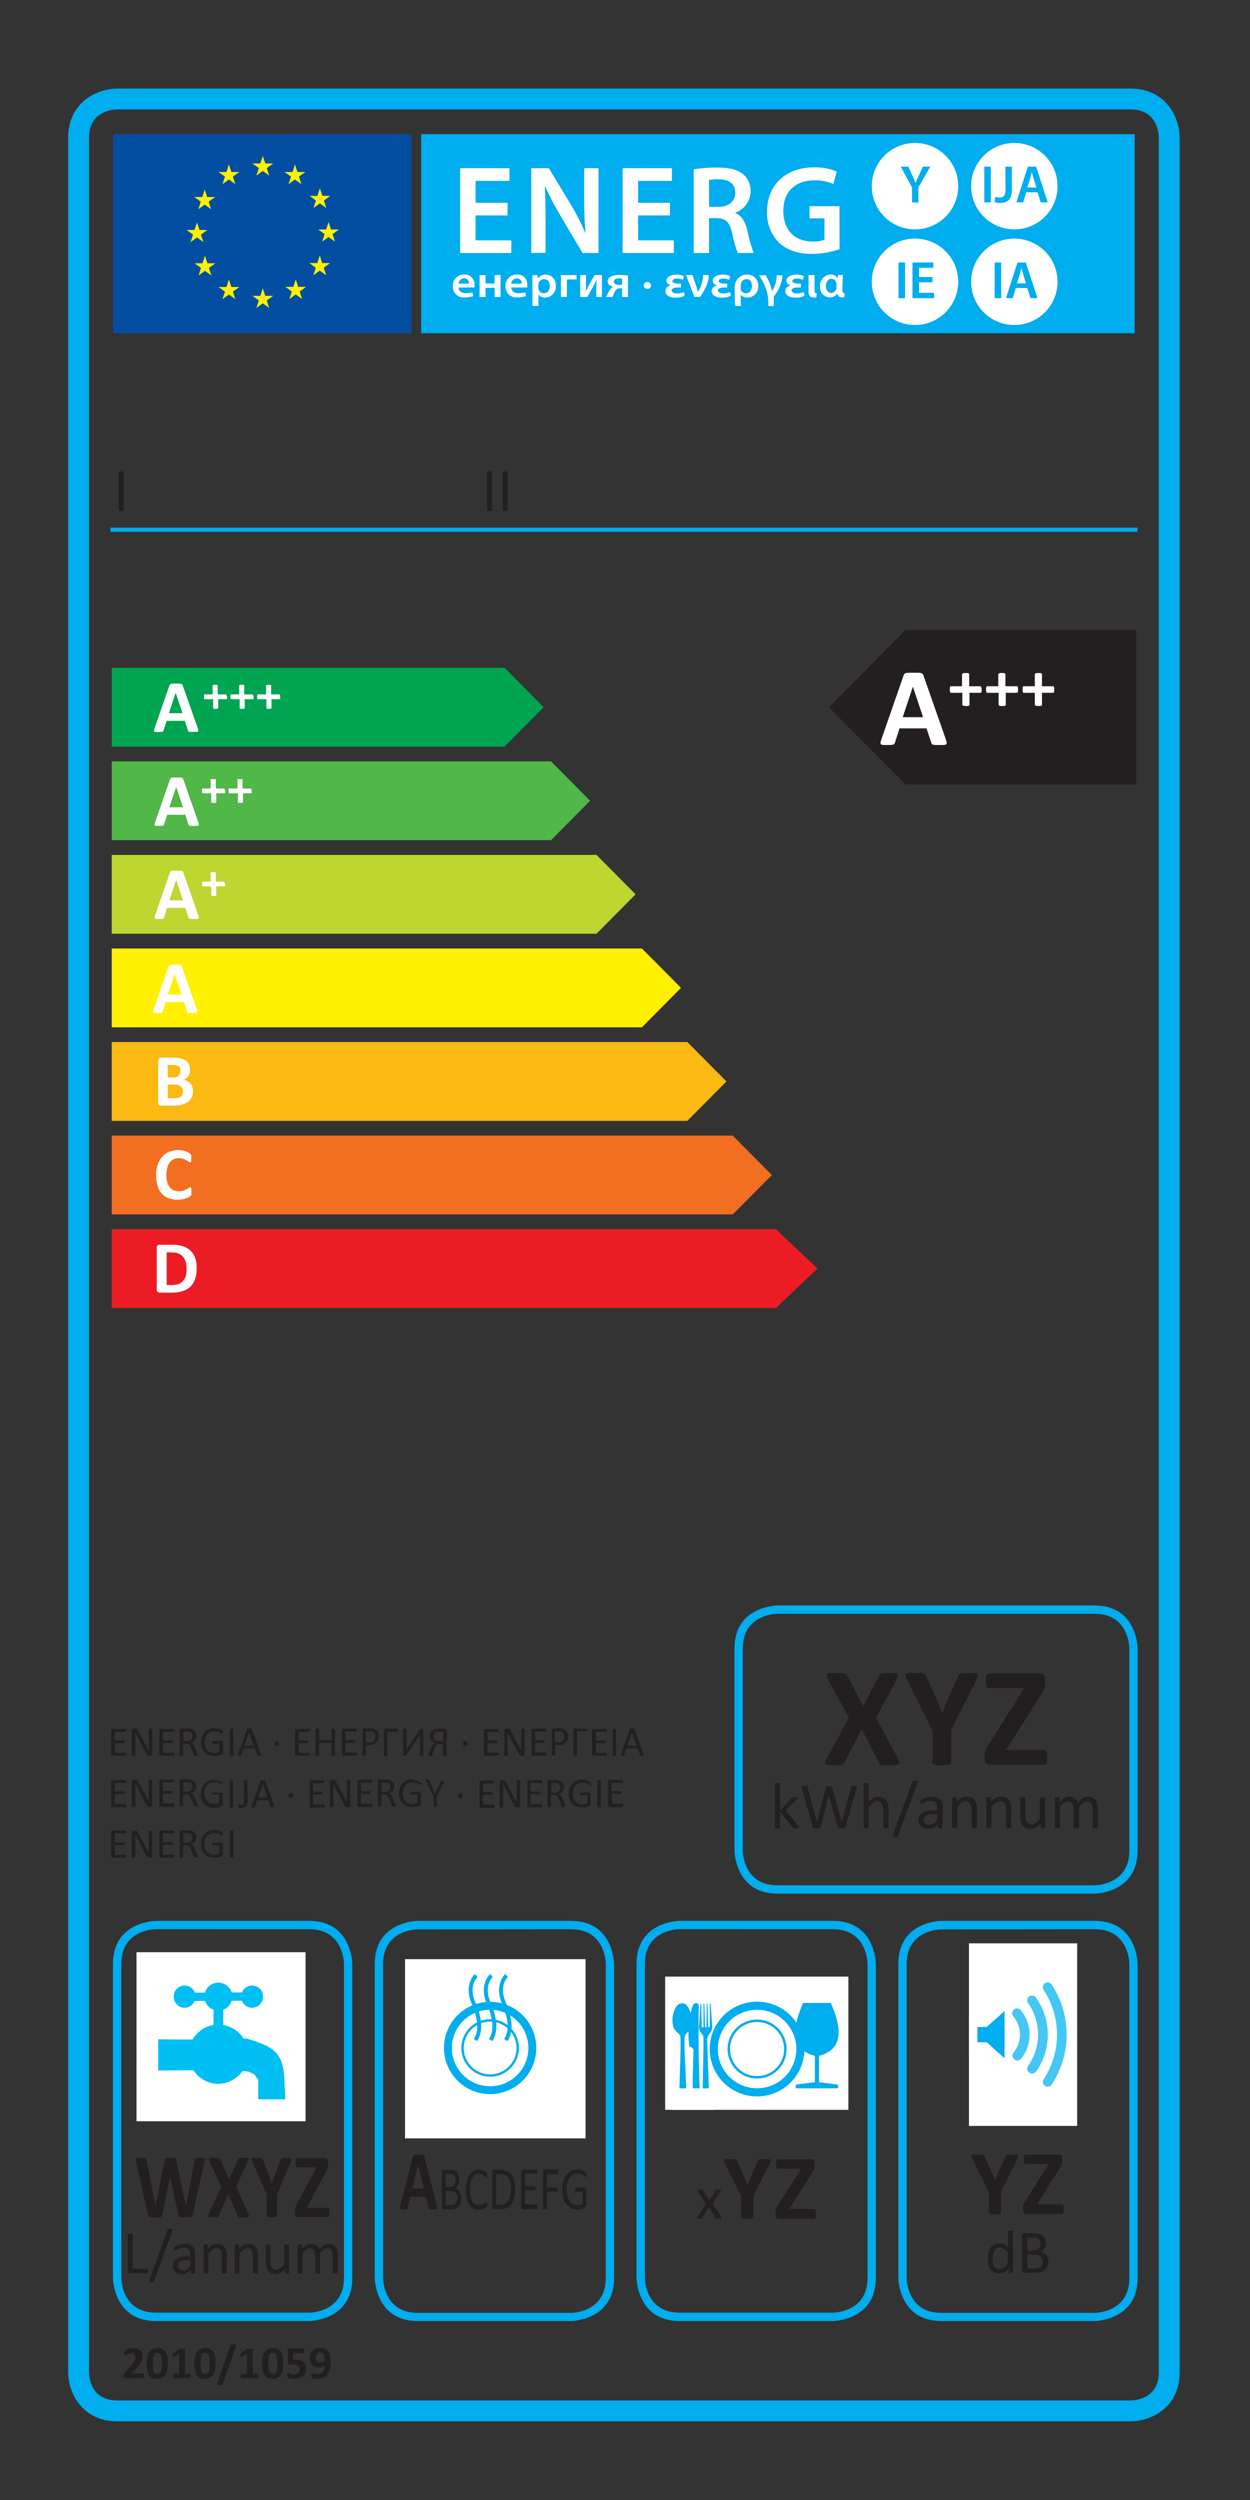 <svg id="Layer_4" data-name="Layer 4" xmlns="http://www.w3.org/2000/svg" xmlns:xlink="http://www.w3.org/1999/xlink" viewBox="0 0 300 600"><rect x="0" y="0" width="300" height="600" fill="#333333" stroke="none"/><defs><clipPath id="clip-path"><rect x="27.17" y="32.07" width="245.14" height="47.96" style="fill:none"/></clipPath><clipPath id="clip-path-2"><rect x="32.76" y="468.53" width="40.57" height="40.57" style="fill:none"/></clipPath><clipPath id="clip-path-3"><rect x="232.55" y="466.4" width="25.97" height="43.82" style="fill:none"/></clipPath><clipPath id="clip-path-4"><rect x="97.21" y="470.2" width="43.33" height="43.01" style="fill:none"/></clipPath><clipPath id="clip-path-5"><rect x="159.64" y="474.39" width="43.97" height="31.97" style="fill:none"/></clipPath><clipPath id="clip-path-6"><rect x="26.82" y="155.97" width="185.41" height="157.94" style="fill:none"/></clipPath><clipPath id="clip-path-8"><rect x="198.94" y="148.89" width="74.04" height="42.56" style="fill:none"/></clipPath></defs><path d="M271.3,581.12H28.19c-8.68,0-11.83-7.07-11.83-11.82V33.09c0-8.68,7.08-11.83,11.83-11.83H271.3c8.67,0,11.82,7.08,11.82,11.83V569.3C283.12,578,276.05,581.12,271.3,581.12ZM28.2,26.26c-1.15,0-6.84.42-6.84,6.83V569.3c0,1.12.41,6.82,6.83,6.82H271.3c1.12,0,6.82-.41,6.82-6.82V33.09c0-1.13-.41-6.83-6.82-6.83Z" style="fill:#00adee"/><path d="M74.22,557.05H37.44c-10.21,0-10.33-10.22-10.33-10.33V471.33c0-10.21,10.23-10.32,10.33-10.32H74.22c10.21,0,10.33,10.22,10.33,10.32v75.39C84.55,556.93,74.33,557.05,74.22,557.05ZM37.44,463c-.34,0-8.33.13-8.33,8.32v75.39c0,.34.14,8.33,8.33,8.33H74.22c.34,0,8.33-.13,8.33-8.33V471.33c0-.34-.13-8.32-8.33-8.32Z" style="fill:#00adee"/><path d="M199.88,557.05H163.1c-10.21,0-10.33-10.22-10.33-10.33V471.33C152.77,461.12,163,461,163.1,461h36.78c10.21,0,10.33,10.22,10.33,10.32v75.39C210.21,556.93,200,557.05,199.88,557.05ZM163.1,463c-.34,0-8.33.13-8.33,8.32v75.39c0,.34.14,8.33,8.33,8.33h36.78c.34,0,8.33-.13,8.33-8.33V471.33c0-.34-.13-8.32-8.33-8.32Z" style="fill:#00adee"/><path d="M137.05,557.05H100.27c-10.21,0-10.33-10.22-10.33-10.33V471.33c0-10.21,10.23-10.32,10.33-10.32h36.78c10.21,0,10.33,10.22,10.33,10.32v75.39C147.38,556.93,137.16,557.05,137.05,557.05Zm-36.78-94c-.34,0-8.33.13-8.33,8.32v75.39c0,.34.14,8.33,8.33,8.33h36.78c.34,0,8.33-.13,8.33-8.33V471.33c0-.34-.13-8.32-8.33-8.32Z" style="fill:#00adee"/><path d="M262.71,557.05H225.93c-10.21,0-10.33-10.22-10.33-10.33V471.33c0-10.21,10.23-10.32,10.33-10.32h36.78c10.21,0,10.33,10.22,10.33,10.32v75.39C273,556.93,262.82,557.05,262.71,557.05Zm-36.78-94c-.34,0-8.33.13-8.33,8.32v75.39c0,.34.14,8.33,8.33,8.33h36.78c.34,0,8.33-.13,8.33-8.33V471.33c0-.34-.13-8.32-8.33-8.32Z" style="fill:#00adee"/><path d="M243.11,545.31a.17.17,0,0,1,0,.1.13.13,0,0,1-.09.07l-.16,0-.25,0-.26,0-.17,0a.16.16,0,0,1-.09-.07.17.17,0,0,1,0-.1v-.87a4.58,4.58,0,0,1-1.09.88,2.44,2.44,0,0,1-1.23.31,2.55,2.55,0,0,1-1.24-.28,2.33,2.33,0,0,1-.83-.76,3.49,3.49,0,0,1-.47-1.13,6.77,6.77,0,0,1-.14-1.37,6.08,6.08,0,0,1,.18-1.54,3.33,3.33,0,0,1,.54-1.17,2.33,2.33,0,0,1,.9-.75,2.79,2.79,0,0,1,1.23-.26,2.24,2.24,0,0,1,1.06.25,3.72,3.72,0,0,1,.95.75v-3.84a.3.3,0,0,1,0-.1.15.15,0,0,1,.1-.07.74.74,0,0,1,.19-.05l.29,0,.3,0a.74.74,0,0,1,.19.05.16.16,0,0,1,.09.07.13.13,0,0,1,0,.1Zm-1.22-4.65a5.46,5.46,0,0,0-.95-.93,1.7,1.7,0,0,0-1-.32,1.44,1.44,0,0,0-.79.22,1.71,1.71,0,0,0-.52.58,3,3,0,0,0-.3.82,4.7,4.7,0,0,0-.09.92,6.27,6.27,0,0,0,.08,1,2.74,2.74,0,0,0,.27.85,1.61,1.61,0,0,0,.5.59,1.35,1.35,0,0,0,.8.23,1.43,1.43,0,0,0,.46-.07,1.61,1.61,0,0,0,.46-.22,3.23,3.23,0,0,0,.5-.4,5.6,5.6,0,0,0,.54-.6Z" style="fill:#231f20"/><path d="M251.62,542.77a2.78,2.78,0,0,1-.12.83,2.18,2.18,0,0,1-.32.67,2.06,2.06,0,0,1-.49.53,2.87,2.87,0,0,1-.66.39,3.82,3.82,0,0,1-.77.23,5.54,5.54,0,0,1-1,.07h-2.48a.5.5,0,0,1-.32-.11.48.48,0,0,1-.15-.4v-8.47a.49.49,0,0,1,.15-.41.56.56,0,0,1,.32-.11H248a5.39,5.39,0,0,1,1.4.16,2.56,2.56,0,0,1,.9.47,1.89,1.89,0,0,1,.55.76,2.71,2.71,0,0,1,.18,1,2.32,2.32,0,0,1-.08.65,2,2,0,0,1-.24.57,1.71,1.71,0,0,1-.39.46,2,2,0,0,1-.55.34,2.38,2.38,0,0,1,.73.27,2.15,2.15,0,0,1,.59.5,2.29,2.29,0,0,1,.4.7A2.56,2.56,0,0,1,251.62,542.77Zm-1.91-4.25a2.08,2.08,0,0,0-.09-.63,1.12,1.12,0,0,0-.3-.47,1.41,1.41,0,0,0-.54-.3,3,3,0,0,0-.87-.1h-1.3v3.08H248a2.13,2.13,0,0,0,.79-.13,1.32,1.32,0,0,0,.5-.35,1.2,1.2,0,0,0,.29-.5A2.08,2.08,0,0,0,249.71,538.52Zm.58,4.32a2,2,0,0,0-.14-.75,1.5,1.5,0,0,0-.39-.54,1.71,1.71,0,0,0-.66-.33,3.4,3.4,0,0,0-1-.12h-1.51v3.35h1.83a2.39,2.39,0,0,0,.75-.1,1.57,1.57,0,0,0,.57-.31,1.38,1.38,0,0,0,.39-.5A1.68,1.68,0,0,0,250.29,542.84Z" style="fill:#231f20"/><path d="M262.71,454.47H186.59c-10.2,0-10.32-10.23-10.32-10.33V395.63c0-10.2,10.22-10.32,10.32-10.32h76.12c10.21,0,10.33,10.22,10.33,10.32v48.51C273,454.35,262.82,454.47,262.71,454.47Zm-76.12-67.16c-.34,0-8.32.13-8.32,8.32v48.51c0,.34.13,8.33,8.32,8.33h76.12c.34,0,8.33-.14,8.33-8.33V395.63c0-.33-.13-8.32-8.33-8.32Z" style="fill:#00adee"/><path d="M56,439.41s0-.06,0-.07,0,0-.07,0a.25.25,0,0,0-.13,0l-.21,0-.2,0a.29.29,0,0,0-.14,0s-.06,0-.07,0a.08.08,0,0,0,0,.07v6.27a.19.19,0,0,0,0,.07l.08.05.13,0,.21,0,.21,0,.13,0s.06,0,.07-.05a.1.1,0,0,0,0-.07Zm-2.47.51a.51.51,0,0,0-.09-.16,1.27,1.27,0,0,0-.24-.17,3.63,3.63,0,0,0-.43-.19,3.75,3.75,0,0,0-.58-.15,4,4,0,0,0-.7-.07,3.35,3.35,0,0,0-1.33.25,2.79,2.79,0,0,0-1,.69,2.85,2.85,0,0,0-.66,1.07,3.93,3.93,0,0,0-.24,1.41,3.82,3.82,0,0,0,.22,1.35,2.77,2.77,0,0,0,.62,1,2.71,2.71,0,0,0,1,.67,3.62,3.62,0,0,0,1.36.24l.5,0,.5-.09a3.68,3.68,0,0,0,.47-.15,3.11,3.11,0,0,0,.38-.16.39.39,0,0,0,.2-.17.53.53,0,0,0,0-.23v-2.48a.7.7,0,0,0,0-.16.25.25,0,0,0-.08-.12l-.1-.06-.11,0H51.12l-.08,0a.28.28,0,0,0-.08.18.76.76,0,0,0,0,.16.64.64,0,0,0,0,.27.13.13,0,0,0,.13.08h1.51v1.91a2.25,2.25,0,0,1-.58.22,2.54,2.54,0,0,1-.61.07,2.62,2.62,0,0,1-.94-.17,2,2,0,0,1-.73-.5,2.31,2.31,0,0,1-.48-.82,3.23,3.23,0,0,1-.18-1.11,3.44,3.44,0,0,1,.16-1,2.47,2.47,0,0,1,.46-.83,2.1,2.1,0,0,1,.73-.55,2.3,2.3,0,0,1,1-.19,3,3,0,0,1,.78.09,5.91,5.91,0,0,1,.57.21,3,3,0,0,1,.38.22.45.45,0,0,0,.2.09l.07,0s0,0,0-.07a1,1,0,0,0,0-.12c0-.05,0-.1,0-.17a.74.74,0,0,0,0-.24m-7.39,1.61a1.07,1.07,0,0,1-.25.35,1.25,1.25,0,0,1-.41.23,2.13,2.13,0,0,1-.6.08H44V440h.74l.41,0a1.25,1.25,0,0,1,.29.05.9.9,0,0,1,.57.38,1.11,1.11,0,0,1,.17.65,1.27,1.27,0,0,1-.07.44m1.36,4a1.61,1.61,0,0,0-.09-.25l-.58-1.44c-.07-.17-.14-.31-.21-.45a2.19,2.19,0,0,0-.21-.34,1.55,1.55,0,0,0-.25-.26.79.79,0,0,0-.29-.18,2.51,2.51,0,0,0,.52-.25,1.51,1.51,0,0,0,.4-.35,1.38,1.38,0,0,0,.26-.46,2.08,2.08,0,0,0,.08-.58,2,2,0,0,0-.09-.62,1.48,1.48,0,0,0-.3-.5,1.68,1.68,0,0,0-.49-.36,2.78,2.78,0,0,0-.67-.21l-.29,0-.41,0H43.45a.37.37,0,0,0-.22.08.34.34,0,0,0-.1.28v6.05a.1.1,0,0,0,0,.07s0,0,.07.05l.13,0,.21,0,.21,0,.13,0s.06,0,.07-.05a.1.1,0,0,0,0-.07v-2.79h.58a1.29,1.29,0,0,1,.51.09,1,1,0,0,1,.37.25,1.31,1.31,0,0,1,.27.38c.08.15.15.31.22.48l.6,1.54.05.1a.27.27,0,0,0,.08.07l.13,0h.46l.14,0s.06,0,.07-.05a.17.17,0,0,0,0-.07.3.3,0,0,0,0-.12m-5.6-.28a.28.28,0,0,0,0-.11s0-.05-.06-.06a.08.08,0,0,0-.07,0H39.1v-2.34h2.19l.08,0a.1.1,0,0,0,.05-.06.17.17,0,0,0,0-.1.81.81,0,0,0,0-.16.91.91,0,0,0,0-.17.2.2,0,0,0,0-.11.1.1,0,0,0-.05-.06.12.12,0,0,0-.08,0H39.1V440h2.55l.08,0a.18.18,0,0,0,.05-.07.29.29,0,0,0,0-.11.7.7,0,0,0,0-.16.88.88,0,0,0,0-.17.35.35,0,0,0,0-.11.1.1,0,0,0-.05-.06.11.11,0,0,0-.08,0H38.56a.33.33,0,0,0-.33.36v5.82a.32.32,0,0,0,.11.28.35.35,0,0,0,.22.08h3.13l.07,0a.2.2,0,0,0,.06-.07.36.36,0,0,0,0-.11c0-.05,0-.1,0-.16s0-.12,0-.17m-5.32-5.86a.25.25,0,0,0,0-.07l-.07-.05-.13,0H35.9l-.13,0-.08.05a.25.25,0,0,0,0,.07v4.38c0,.28,0,.56,0,.83h0l-.23-.48-.25-.47-.25-.5-.27-.51-1.54-2.87a2,2,0,0,0-.15-.26l-.16-.16a.49.49,0,0,0-.18-.08.93.93,0,0,0-.26,0H32a.38.38,0,0,0-.25.09.33.33,0,0,0-.12.29v6a.14.14,0,0,0,0,.06.2.2,0,0,0,.07.06l.13,0,.21,0,.22,0,.13,0s.06,0,.07-.06a.14.14,0,0,0,0-.06V441c0-.25,0-.5,0-.74h0c.09.2.19.4.3.61s.21.41.31.61l2,3.71a1.8,1.8,0,0,0,.19.32.72.72,0,0,0,.18.2.62.62,0,0,0,.19.11l.24,0h.29a.3.3,0,0,0,.13,0,.31.31,0,0,0,.13-.06l.09-.12a.43.43,0,0,0,0-.17Zm-6.21,5.86a.18.18,0,0,0,0-.11.17.17,0,0,0-.06-.06.1.1,0,0,0-.07,0H27.58v-2.34h2.19l.07,0,.06-.06,0-.1a.81.81,0,0,0,0-.16.91.91,0,0,0,0-.17l0-.11-.06-.06a.08.08,0,0,0-.07,0H27.58V440h2.55l.08,0,.05-.07a.81.81,0,0,0,0-.11.76.76,0,0,0,0-.16.91.91,0,0,0,0-.17l0-.11s0-.05-.05-.06a.13.13,0,0,0-.08,0H27a.37.37,0,0,0-.22.08.34.34,0,0,0-.1.28v5.82a.32.32,0,0,0,.1.28.37.37,0,0,0,.22.08h3.14l.07,0,.06-.07a.2.2,0,0,0,0-.11.81.81,0,0,0,0-.16.86.86,0,0,0,0-.17" style="fill:#231f20"/><path d="M149.59,433.06a.29.29,0,0,0,0-.11l-.06-.06a.1.1,0,0,0-.07,0h-2.59v-2.34H149l.07,0,.06-.06,0-.1a.81.81,0,0,0,0-.16.91.91,0,0,0,0-.17l0-.11-.06-.06a.1.1,0,0,0-.07,0h-2.19v-2.05h2.55l.07,0a.2.2,0,0,0,.06-.07.81.81,0,0,0,0-.11.76.76,0,0,0,0-.16.91.91,0,0,0,0-.17l0-.11s0-.05-.06-.06a.09.09,0,0,0-.07,0h-3.1a.37.37,0,0,0-.22.08.34.34,0,0,0-.1.28v5.82a.32.32,0,0,0,.1.28.37.37,0,0,0,.22.08h3.14l.07,0,.06-.07a.35.35,0,0,0,0-.11.81.81,0,0,0,0-.16.86.86,0,0,0,0-.17m-5.31-5.87a.12.12,0,0,0-.09-.12.29.29,0,0,0-.14,0l-.21,0-.2,0a.25.25,0,0,0-.13,0,.11.11,0,0,0-.08.05.12.12,0,0,0,0,.07v6.27a.19.19,0,0,0,0,.07s0,0,.07.05l.14,0,.2,0,.21,0,.14,0,.07-.05a.19.19,0,0,0,0-.07Zm-2.47.51a.39.39,0,0,0-.1-.16,1.5,1.5,0,0,0-.23-.17,3.63,3.63,0,0,0-.43-.19,4.4,4.4,0,0,0-1.29-.22,3.3,3.3,0,0,0-1.32.25,2.92,2.92,0,0,0-1,.69,3.12,3.12,0,0,0-.66,1.07,3.93,3.93,0,0,0-.24,1.41,4.06,4.06,0,0,0,.22,1.35,2.93,2.93,0,0,0,.63,1,2.63,2.63,0,0,0,1,.67,3.57,3.57,0,0,0,1.35.24,4.19,4.19,0,0,0,.5,0,4,4,0,0,0,.5-.09,3.82,3.82,0,0,0,.48-.15l.38-.16a.36.36,0,0,0,.19-.17.52.52,0,0,0,0-.23v-2.48a.38.38,0,0,0,0-.16.35.35,0,0,0-.07-.12l-.1-.06-.11,0h-2.08l-.07,0-.06.07a.81.81,0,0,0,0,.11.76.76,0,0,0,0,.16.85.85,0,0,0,0,.27.14.14,0,0,0,.13.08H141v1.91a2.25,2.25,0,0,1-.58.22,2.69,2.69,0,0,1-1.55-.1,2,2,0,0,1-.74-.5,2.65,2.65,0,0,1-.48-.82,3.5,3.5,0,0,1-.17-1.11,3.15,3.15,0,0,1,.16-1,2.46,2.46,0,0,1,.45-.83,2.1,2.1,0,0,1,.73-.55,2.33,2.33,0,0,1,1-.19,3.07,3.07,0,0,1,.79.09,4.82,4.82,0,0,1,.56.21,2.41,2.41,0,0,1,.38.22.5.5,0,0,0,.2.09l.07,0a.13.13,0,0,0,0-.07,1,1,0,0,0,0-.12.86.86,0,0,0,0-.17,1.34,1.34,0,0,0,0-.24m-7.4,1.61a.92.92,0,0,1-.24.35,1.2,1.2,0,0,1-.42.23,2.05,2.05,0,0,1-.59.08h-.85v-2.2H133l.42,0a1.16,1.16,0,0,1,.28,0,1,1,0,0,1,.58.38,1.18,1.18,0,0,1,.17.65,1.27,1.27,0,0,1-.08.44m1.37,4-.09-.25-.59-1.44c-.07-.17-.13-.31-.2-.45a2.22,2.22,0,0,0-.22-.34,1.2,1.2,0,0,0-.24-.26,1,1,0,0,0-.29-.18,2.78,2.78,0,0,0,.52-.25,1.9,1.9,0,0,0,.4-.35,1.36,1.36,0,0,0,.25-.46,1.76,1.76,0,0,0,.09-.58,1.72,1.72,0,0,0-.1-.62,1.46,1.46,0,0,0-.29-.5,2,2,0,0,0-.49-.36,3.1,3.1,0,0,0-.67-.21l-.3,0-.41,0h-1.39a.4.4,0,0,0-.22.08.38.38,0,0,0-.1.28v6a.19.19,0,0,0,0,.07s0,0,.07.05l.14,0,.21,0,.2,0,.14,0,.07-.05a.19.19,0,0,0,0-.07v-2.79h.58a1.29,1.29,0,0,1,.51.09,1.15,1.15,0,0,1,.37.25,1.84,1.84,0,0,1,.27.38c.07.15.15.31.22.48l.6,1.54a.31.31,0,0,0,0,.1.23.23,0,0,0,.07.07l.14,0h.46l.14,0s.05,0,.06-.05a.19.19,0,0,0,0-.07.74.74,0,0,0,0-.12m-5.61-.28a.81.81,0,0,0,0-.11l-.06-.06a.1.1,0,0,0-.07,0h-2.59v-2.34h2.19l.07,0,.06-.06,0-.1c0-.05,0-.1,0-.16s0-.12,0-.17l0-.11-.06-.06a.1.1,0,0,0-.07,0h-2.19v-2.05H130l.07,0a.2.2,0,0,0,.06-.07.81.81,0,0,0,0-.11.76.76,0,0,0,0-.16.91.91,0,0,0,0-.17l0-.11s0-.05-.06-.06a.09.09,0,0,0-.07,0h-3.1a.37.37,0,0,0-.22.08.34.34,0,0,0-.1.28v5.82a.32.32,0,0,0,.1.28.37.37,0,0,0,.22.08H130l.07,0,.06-.07,0-.11a.81.81,0,0,0,0-.16.86.86,0,0,0,0-.17m-5.31-5.86a.13.13,0,0,0,0-.07l-.07-.05-.13,0h-.42l-.13,0-.07.05a.11.11,0,0,0,0,.07v4.38c0,.28,0,.56,0,.83h0l-.24-.48-.24-.47-.25-.5-.28-.51-1.53-2.87c-.06-.1-.11-.19-.16-.26a.81.81,0,0,0-.16-.16.49.49,0,0,0-.18-.08.9.9,0,0,0-.25,0h-.43a.4.4,0,0,0-.25.09.35.35,0,0,0-.11.29v6a.07.07,0,0,0,0,.06s0,0,.07.06l.13,0,.21,0,.21,0,.13,0s.06,0,.07-.06a.09.09,0,0,0,0-.06v-3.95c0-.25,0-.5,0-.75s0-.5,0-.74h0c.09.2.19.4.29.61l.32.61,2,3.71a2.7,2.7,0,0,0,.19.32.93.93,0,0,0,.19.2.52.52,0,0,0,.19.11l.24,0h.28a.34.34,0,0,0,.14,0,.23.23,0,0,0,.12-.06.27.27,0,0,0,.09-.12.43.43,0,0,0,0-.17Zm-6.21,5.86a.28.28,0,0,0,0-.11.1.1,0,0,0,0-.06.12.12,0,0,0-.08,0h-2.59v-2.34h2.19l.08,0a.1.1,0,0,0,0-.06.3.3,0,0,0,0-.1c0-.05,0-.1,0-.16s0-.12,0-.17a.36.36,0,0,0,0-.11.1.1,0,0,0,0-.06.12.12,0,0,0-.08,0h-2.19v-2.05h2.56l.07,0a.18.18,0,0,0,0-.07.28.28,0,0,0,0-.11s0-.1,0-.16,0-.12,0-.17a.36.36,0,0,0,0-.11.1.1,0,0,0,0-.06.11.11,0,0,0-.07,0h-3.1a.37.37,0,0,0-.22.08.35.35,0,0,0-.11.28v5.82a.32.32,0,0,0,.11.28.37.37,0,0,0,.22.08h3.13l.08,0a.18.18,0,0,0,0-.07.36.36,0,0,0,0-.11.81.81,0,0,0,0-.16.86.86,0,0,0,0-.17m-7.71-2.89a.64.64,0,0,0-.42-.11.6.6,0,0,0-.43.12,1,1,0,0,0,0,.94.55.55,0,0,0,.41.11.69.69,0,0,0,.44-.11.69.69,0,0,0,.12-.48.68.68,0,0,0-.12-.47m-4.31-2.81a1.56,1.56,0,0,0,.07-.17c0-.05,0-.08,0-.11a.27.27,0,0,0-.15,0l-.28,0H106l-.13,0a.16.16,0,0,0-.08.06.2.2,0,0,0,0,.08l-.91,1.89c-.08.18-.17.37-.25.56l-.24.57h0c-.08-.19-.17-.39-.25-.59s-.17-.38-.25-.56L103,427.2a.19.19,0,0,0,0-.09l-.08-.05-.15,0h-.51a.32.32,0,0,0-.14.05.11.11,0,0,0,0,.1.74.74,0,0,0,.06.18l1.85,3.69v2.41a.19.19,0,0,0,0,.07s0,0,.07.05l.14,0,.21,0,.2,0,.14,0s.06,0,.07-.05a.19.19,0,0,0,0-.07v-2.41Zm-5.59.34a.29.29,0,0,0-.09-.16,1.27,1.27,0,0,0-.24-.17,3,3,0,0,0-.43-.19,3.47,3.47,0,0,0-.58-.15A3.86,3.86,0,0,0,99,427a3.39,3.39,0,0,0-1.33.25,2.88,2.88,0,0,0-1,.69A3,3,0,0,0,96,429a3.93,3.93,0,0,0-.24,1.41,4.06,4.06,0,0,0,.22,1.35,2.79,2.79,0,0,0,.63,1,2.63,2.63,0,0,0,1,.67,3.54,3.54,0,0,0,1.35.24l.5,0a4.37,4.37,0,0,0,.5-.09l.48-.15.38-.16a.36.36,0,0,0,.19-.17.53.53,0,0,0,0-.23v-2.48a.39.39,0,0,0,0-.16.35.35,0,0,0-.07-.12l-.1-.06-.11,0H98.67l-.07,0-.06.07a.81.81,0,0,0,0,.11.76.76,0,0,0,0,.16.64.64,0,0,0,0,.27.13.13,0,0,0,.13.08h1.52v1.91a2.25,2.25,0,0,1-.58.22,2.62,2.62,0,0,1-.62.07,2.52,2.52,0,0,1-.93-.17,2,2,0,0,1-.74-.5,2.65,2.65,0,0,1-.48-.82,3.5,3.5,0,0,1-.17-1.11,3.15,3.15,0,0,1,.16-1,2.29,2.29,0,0,1,.45-.83,2.1,2.1,0,0,1,.73-.55,2.33,2.33,0,0,1,1-.19,3,3,0,0,1,.78.09,5.05,5.05,0,0,1,.57.21,2.41,2.41,0,0,1,.38.22.5.5,0,0,0,.2.09l.07,0a.13.13,0,0,0,0-.07l0-.12a.86.86,0,0,0,0-.17.74.74,0,0,0,0-.24m-7.39,1.61a.92.92,0,0,1-.24.35,1.3,1.3,0,0,1-.42.23,2.05,2.05,0,0,1-.59.08h-.85v-2.2h.73l.42,0a1.16,1.16,0,0,1,.28,0,1,1,0,0,1,.58.38,1.18,1.18,0,0,1,.17.65,1.27,1.27,0,0,1-.08.44m1.37,4-.09-.25-.59-1.44c-.07-.17-.13-.31-.2-.45a2.22,2.22,0,0,0-.22-.34,1.2,1.2,0,0,0-.24-.26,1,1,0,0,0-.29-.18,2.78,2.78,0,0,0,.52-.25,1.63,1.63,0,0,0,.39-.35,1.23,1.23,0,0,0,.26-.46,1.76,1.76,0,0,0,.09-.58,1.72,1.72,0,0,0-.1-.62,1.48,1.48,0,0,0-.3-.5,1.78,1.78,0,0,0-.48-.36,3.1,3.1,0,0,0-.67-.21l-.3,0-.41,0H91a.37.37,0,0,0-.22.08.34.34,0,0,0-.1.28v6a.19.19,0,0,0,0,.07s0,0,.07.05l.13,0,.21,0,.21,0,.13,0,.08-.05a.19.19,0,0,0,0-.07v-2.79h.58a1.29,1.29,0,0,1,.51.09A1.15,1.15,0,0,1,93,431a1.84,1.84,0,0,1,.27.38c.07.15.15.31.22.48l.6,1.54a.31.31,0,0,0,.05.1.16.16,0,0,0,.07.07l.14,0h.45l.15,0s.05,0,.06-.05a.19.19,0,0,0,0-.07.74.74,0,0,0,0-.12m-5.61-.28a.81.81,0,0,0,0-.11l-.06-.06a.11.11,0,0,0-.08,0H86.65v-2.34h2.2l.07,0a.1.1,0,0,0,0-.06.3.3,0,0,0,0-.1c0-.05,0-.1,0-.16s0-.12,0-.17a.36.36,0,0,0,0-.11.1.1,0,0,0,0-.06.1.1,0,0,0-.07,0h-2.2v-2.05h2.56l.07,0,.06-.07a.81.81,0,0,0,0-.11.76.76,0,0,0,0-.16.91.91,0,0,0,0-.17l0-.11-.06-.06a.09.09,0,0,0-.07,0h-3.1a.37.37,0,0,0-.22.08.34.34,0,0,0-.1.28v5.82a.32.32,0,0,0,.1.28.37.37,0,0,0,.22.08h3.13l.08,0,.06-.07,0-.11a.81.81,0,0,0,0-.16.86.86,0,0,0,0-.17m-5.32-5.86a.11.11,0,0,0,0-.07l-.07-.05-.13,0h-.42l-.13,0-.07.05a.11.11,0,0,0,0,.07v4.38c0,.28,0,.56,0,.83h0l-.24-.48-.24-.47-.26-.5-.27-.51-1.53-2.87c-.06-.1-.11-.19-.16-.26a.81.81,0,0,0-.16-.16.49.49,0,0,0-.18-.08.9.9,0,0,0-.25,0h-.43a.4.4,0,0,0-.25.09.33.33,0,0,0-.11.29v6a.07.07,0,0,0,0,.06s0,0,.07.06l.13,0,.21,0,.21,0,.13,0s.06,0,.07-.06a.09.09,0,0,0,0-.06v-3.95c0-.25,0-.5,0-.75s0-.5,0-.74h0c.1.2.19.4.3.61l.32.61,2,3.71a2.7,2.7,0,0,0,.19.32.61.61,0,0,0,.19.2.52.52,0,0,0,.19.11l.24,0h.28a.34.34,0,0,0,.14,0,.31.31,0,0,0,.21-.18.43.43,0,0,0,0-.17Zm-6.2,5.86a.28.28,0,0,0,0-.11.09.09,0,0,0-.06-.06.08.08,0,0,0-.07,0H75.13v-2.34h2.19l.08,0a.1.1,0,0,0,0-.06.17.17,0,0,0,0-.1.81.81,0,0,0,0-.16.91.91,0,0,0,0-.17.2.2,0,0,0,0-.11.1.1,0,0,0,0-.06.12.12,0,0,0-.08,0H75.13v-2.05h2.56l.07,0a.28.28,0,0,0,.08-.18.7.7,0,0,0,0-.16.88.88,0,0,0,0-.17.2.2,0,0,0,0-.11.1.1,0,0,0,0-.06.11.11,0,0,0-.07,0h-3.1a.37.37,0,0,0-.22.08.35.35,0,0,0-.11.28v5.82a.32.32,0,0,0,.11.28.37.37,0,0,0,.22.08h3.13l.07,0a.13.13,0,0,0,.06-.07.36.36,0,0,0,0-.11c0-.05,0-.1,0-.16s0-.12,0-.17m-7.71-2.89a.64.64,0,0,0-.42-.11.6.6,0,0,0-.43.12,1,1,0,0,0,0,.94.55.55,0,0,0,.41.11.69.69,0,0,0,.44-.11.7.7,0,0,0,.11-.48.69.69,0,0,0-.11-.47m-6,1H61.94l1.13-3.26h0Zm-.52-4-.06-.09a.17.17,0,0,0-.1-.06l-.17,0h-.52l-.16,0a.17.17,0,0,0-.1.06.19.19,0,0,0-.05.09l-2.19,6.06a.54.54,0,0,0,0,.18.13.13,0,0,0,0,.11.22.22,0,0,0,.13,0l.24,0h.23l.14,0,.07-.06a.2.2,0,0,0,0-.08l.54-1.57h2.71l.56,1.59a.56.56,0,0,0,0,.08s0,0,.07,0l.14,0h.5c.06,0,.11,0,.13-.05a.12.12,0,0,0,0-.1.74.74,0,0,0,0-.18Zm-4.33,0a.07.07,0,0,0,0-.06s0,0-.07-.06l-.13,0h-.42l-.13,0s-.06,0-.07.06,0,0,0,.06v4.68a3.71,3.71,0,0,1,0,.53.79.79,0,0,1-.13.32.39.39,0,0,1-.2.16.85.85,0,0,1-.29,0,.73.73,0,0,1-.27,0,1,1,0,0,1-.21-.08l-.15-.08a.19.19,0,0,0-.1,0,.08.08,0,0,0-.07,0s0,0,0,.06a.53.53,0,0,0,0,.11v.34s0,.08,0,.11l0,.07,0,.06a.31.31,0,0,0,.12.07.93.93,0,0,0,.2.08l.26.07.28,0a1.6,1.6,0,0,0,.69-.13,1.06,1.06,0,0,0,.45-.35,1.2,1.2,0,0,0,.24-.55,3.08,3.08,0,0,0,.08-.71Zm-3.41,0s0-.06,0-.07,0,0-.07-.05a.25.25,0,0,0-.13,0l-.21,0-.2,0a.29.29,0,0,0-.14,0s-.06,0-.07.05a.08.08,0,0,0,0,.07v6.27a.19.19,0,0,0,0,.07l.08.05.13,0,.21,0,.21,0,.13,0s.06,0,.07-.05a.1.1,0,0,0,0-.07Zm-2.47.51a.51.51,0,0,0-.09-.16,1.27,1.27,0,0,0-.24-.17,3.63,3.63,0,0,0-.43-.19,3.75,3.75,0,0,0-.58-.15,4,4,0,0,0-.7-.07,3.35,3.35,0,0,0-1.33.25,2.79,2.79,0,0,0-1,.69,2.85,2.85,0,0,0-.66,1.07,3.93,3.93,0,0,0-.24,1.41,3.82,3.82,0,0,0,.22,1.35,2.77,2.77,0,0,0,.62,1,2.71,2.71,0,0,0,1,.67,3.62,3.62,0,0,0,1.36.24l.5,0,.5-.09a3.68,3.68,0,0,0,.47-.15,3.11,3.11,0,0,0,.38-.16.39.39,0,0,0,.2-.17.53.53,0,0,0,0-.23v-2.48a.7.7,0,0,0,0-.16.25.25,0,0,0-.08-.12l-.1-.06-.11,0H51.12L51,430a.28.28,0,0,0-.08.18.76.76,0,0,0,0,.16.64.64,0,0,0,0,.27.13.13,0,0,0,.13.08h1.51v1.91a2.25,2.25,0,0,1-.58.22,2.54,2.54,0,0,1-.61.07,2.62,2.62,0,0,1-.94-.17,2,2,0,0,1-.73-.5,2.31,2.31,0,0,1-.48-.82,3.23,3.23,0,0,1-.18-1.11,3.44,3.44,0,0,1,.16-1,2.47,2.47,0,0,1,.46-.83,2.1,2.1,0,0,1,.73-.55,2.3,2.3,0,0,1,1-.19,3,3,0,0,1,.78.09,5.91,5.91,0,0,1,.57.21,3,3,0,0,1,.38.22.45.45,0,0,0,.2.09l.07,0s0,0,0-.07a1,1,0,0,0,0-.12c0-.05,0-.1,0-.17a.74.74,0,0,0,0-.24m-7.39,1.61a1.07,1.07,0,0,1-.25.35,1.25,1.25,0,0,1-.41.23,2.13,2.13,0,0,1-.6.08H44v-2.2h.74l.41,0a1.25,1.25,0,0,1,.29,0,.9.9,0,0,1,.57.38,1.11,1.11,0,0,1,.17.65,1.27,1.27,0,0,1-.07.44m1.36,4a1.61,1.61,0,0,0-.09-.25l-.58-1.44c-.07-.17-.14-.31-.21-.45a2.19,2.19,0,0,0-.21-.34,1.55,1.55,0,0,0-.25-.26.79.79,0,0,0-.29-.18,2.51,2.51,0,0,0,.52-.25,1.51,1.51,0,0,0,.4-.35,1.38,1.38,0,0,0,.26-.46,2.08,2.08,0,0,0,.08-.58,2,2,0,0,0-.09-.62,1.48,1.48,0,0,0-.3-.5,1.68,1.68,0,0,0-.49-.36,2.78,2.78,0,0,0-.67-.21l-.29,0-.41,0H43.45a.37.37,0,0,0-.22.08.34.34,0,0,0-.1.28v6a.1.1,0,0,0,0,.07s0,0,.07.05l.13,0,.21,0,.21,0,.13,0s.06,0,.07-.05a.1.1,0,0,0,0-.07v-2.79h.58a1.29,1.29,0,0,1,.51.09,1,1,0,0,1,.37.25,1.31,1.31,0,0,1,.27.38c.08.15.15.31.22.48l.6,1.54.05.1a.27.27,0,0,0,.08.07l.13,0h.46l.14,0s.06,0,.07-.05a.17.17,0,0,0,0-.07.3.3,0,0,0,0-.12m-5.6-.28a.28.28,0,0,0,0-.11s0-.05-.06-.06a.08.08,0,0,0-.07,0H39.1v-2.34h2.19l.08,0a.1.1,0,0,0,.05-.06.17.17,0,0,0,0-.1.81.81,0,0,0,0-.16.91.91,0,0,0,0-.17.2.2,0,0,0,0-.11.1.1,0,0,0-.05-.06.12.12,0,0,0-.08,0H39.1v-2.05h2.55l.08,0a.18.18,0,0,0,.05-.07.29.29,0,0,0,0-.11.7.7,0,0,0,0-.16.88.88,0,0,0,0-.17.35.35,0,0,0,0-.11.1.1,0,0,0-.05-.06.11.11,0,0,0-.08,0H38.56a.33.33,0,0,0-.33.36v5.82a.32.32,0,0,0,.11.28.35.35,0,0,0,.22.08h3.13l.07,0a.2.2,0,0,0,.06-.07.36.36,0,0,0,0-.11c0-.05,0-.1,0-.16s0-.12,0-.17m-5.32-5.86a.25.25,0,0,0,0-.07l-.07-.05-.13,0H35.9l-.13,0-.08.05a.25.25,0,0,0,0,.07v4.38c0,.28,0,.56,0,.83h0l-.23-.48-.25-.47L35,431q-.14-.24-.27-.51l-1.54-2.87a2,2,0,0,0-.15-.26,1.21,1.21,0,0,0-.16-.16.49.49,0,0,0-.18-.08.93.93,0,0,0-.26,0H32a.38.38,0,0,0-.25.09.33.33,0,0,0-.12.29v6a.14.14,0,0,0,0,.06.2.2,0,0,0,.07.06l.13,0,.21,0,.22,0,.13,0s.06,0,.07-.06a.14.14,0,0,0,0-.06v-4.7c0-.25,0-.5,0-.74h0c.09.2.19.4.3.61s.21.41.31.61l2,3.71a1.8,1.8,0,0,0,.19.32.72.72,0,0,0,.18.2.62.62,0,0,0,.19.11l.24,0h.29a.3.3,0,0,0,.13,0,.31.31,0,0,0,.13-.06.62.62,0,0,0,.09-.12.43.43,0,0,0,0-.17Zm-6.21,5.86a.18.18,0,0,0,0-.11l-.06-.06a.1.1,0,0,0-.07,0H27.58v-2.34h2.19l.07,0a.17.17,0,0,0,.06-.06l0-.1a.81.81,0,0,0,0-.16.91.91,0,0,0,0-.17l0-.11a.17.17,0,0,0-.06-.06.08.08,0,0,0-.07,0H27.58v-2.05h2.55l.08,0,.05-.07a.81.81,0,0,0,0-.11.76.76,0,0,0,0-.16.91.91,0,0,0,0-.17l0-.11s0-.05-.05-.06a.13.13,0,0,0-.08,0H27a.37.37,0,0,0-.22.08.34.34,0,0,0-.1.28v5.82a.32.32,0,0,0,.1.28.37.37,0,0,0,.22.08h3.14l.07,0,.06-.07a.2.2,0,0,0,0-.11.81.81,0,0,0,0-.16.86.86,0,0,0,0-.17" style="fill:#231f20"/><path d="M152.82,419h-2.27l1.12-3.26h0Zm-.52-4a.15.15,0,0,0-.06-.09.14.14,0,0,0-.1-.06l-.17,0h-.52l-.16,0a.15.15,0,0,0-.09.06.2.2,0,0,0-.06.09L149,421.05a1,1,0,0,0,0,.18.14.14,0,0,0,0,.11.18.18,0,0,0,.13,0l.24,0h.23l.13,0,.08-.06,0-.08.53-1.57h2.72l.56,1.59,0,.08.07.05.14,0h.5a.26.26,0,0,0,.14-.05.11.11,0,0,0,0-.1.45.45,0,0,0,0-.18Zm-4.46,0s0-.06,0-.07,0,0-.07,0a.25.25,0,0,0-.13,0l-.21,0-.2,0a.29.29,0,0,0-.14,0s-.06,0-.07,0,0,0,0,.07v6.27a.1.1,0,0,0,0,.07s0,0,.07.05l.13,0,.21,0,.21,0,.13,0s.06,0,.07-.05a.1.1,0,0,0,0-.07Zm-2.13,5.87a.28.28,0,0,0,0-.11.17.17,0,0,0-.06-.06.08.08,0,0,0-.07,0H143v-2.34h2.19l.07,0a.09.09,0,0,0,.06-.06.29.29,0,0,0,0-.1.81.81,0,0,0,0-.16.91.91,0,0,0,0-.17.35.35,0,0,0,0-.11.09.09,0,0,0-.06-.06.08.08,0,0,0-.07,0H143v-2.05h2.56l.07,0a.18.18,0,0,0,0-.07.29.29,0,0,0,0-.11.7.7,0,0,0,0-.16.88.88,0,0,0,0-.17.35.35,0,0,0,0-.11.1.1,0,0,0,0-.06.11.11,0,0,0-.07,0H142.4a.4.4,0,0,0-.22.08.38.38,0,0,0-.1.28V421a.35.35,0,0,0,.1.28.4.4,0,0,0,.22.08h3.14l.07,0,.06-.07a.36.36,0,0,0,0-.11c0-.05,0-.1,0-.16s0-.12,0-.17M141.08,415a.28.28,0,0,0,0-.11.1.1,0,0,0,0-.06.13.13,0,0,0-.08,0H138a.34.34,0,0,0-.35.38v6a.19.19,0,0,0,0,.07l.07.05.14,0,.21,0,.21,0,.13,0s.06,0,.07-.05a.19.19,0,0,0,0-.07v-5.68h2.36l.08,0a.18.18,0,0,0,0-.07.28.28,0,0,0,0-.11c0-.05,0-.1,0-.17s0-.11,0-.16m-5.62,2.33a1.12,1.12,0,0,1-.27.43,1.19,1.19,0,0,1-.43.28,1.8,1.8,0,0,1-.66.1h-.78v-2.62h.8a2.45,2.45,0,0,1,.46,0,1.33,1.33,0,0,1,.46.16,1.09,1.09,0,0,1,.36.4,1.36,1.36,0,0,1,.15.67,1.61,1.61,0,0,1-.09.54m.9-1.29a1.6,1.6,0,0,0-.29-.53,1.81,1.81,0,0,0-.47-.4,2,2,0,0,0-.54-.21,3.44,3.44,0,0,0-.46-.08l-.41,0H132.8a.34.34,0,0,0-.35.38v6a.19.19,0,0,0,0,.07l.07.05.14,0,.21,0,.21,0,.13,0,.07-.05a.19.19,0,0,0,0-.07v-2.36h.74a3.28,3.28,0,0,0,1.05-.15,2,2,0,0,0,.73-.43,1.89,1.89,0,0,0,.47-.67,2.46,2.46,0,0,0,.16-.88,2.11,2.11,0,0,0-.11-.68m-5.18,4.77a.18.18,0,0,0,0-.11.17.17,0,0,0-.06-.06.1.1,0,0,0-.07,0h-2.59v-2.34h2.19l.07,0,.06-.06,0-.1a.81.81,0,0,0,0-.16.91.91,0,0,0,0-.17l0-.11-.06-.06a.08.08,0,0,0-.07,0h-2.19v-2.05H131l.08,0,.05-.07a.81.81,0,0,0,0-.11.76.76,0,0,0,0-.16.91.91,0,0,0,0-.17l0-.11s0-.05-.05-.06a.13.13,0,0,0-.08,0h-3.1a.37.37,0,0,0-.22.08.34.34,0,0,0-.1.28V421a.32.32,0,0,0,.1.28.37.37,0,0,0,.22.08H131l.07,0,.06-.07a.2.2,0,0,0,0-.11.81.81,0,0,0,0-.16.86.86,0,0,0,0-.17M125.91,415a.11.11,0,0,0,0-.07l-.07-.05-.13,0h-.42l-.13,0-.07.05a.11.11,0,0,0,0,.07v4.38c0,.28,0,.56,0,.83h0c-.07-.16-.15-.32-.23-.48l-.24-.47-.26-.5-.27-.51-1.53-2.87c-.06-.1-.11-.19-.16-.26a.81.81,0,0,0-.16-.16.49.49,0,0,0-.18-.08.9.9,0,0,0-.25,0h-.43a.4.4,0,0,0-.25.09.33.33,0,0,0-.11.29v6a.07.07,0,0,0,0,.06s0,0,.07.06l.13,0,.21,0,.21,0,.13,0s.06,0,.07-.06a.07.07,0,0,0,0-.06v-4.7c0-.25,0-.5,0-.74h0c.1.2.19.4.3.61l.31.61,2,3.71a2.7,2.7,0,0,0,.19.32.72.72,0,0,0,.18.2.56.56,0,0,0,.2.11l.24,0h.28a.34.34,0,0,0,.14,0l.12-.06a.27.27,0,0,0,.09-.12.43.43,0,0,0,0-.17Zm-6.2,5.86a.28.28,0,0,0,0-.11s0-.05-.06-.06a.08.08,0,0,0-.07,0H117v-2.34h2.19l.07,0s0,0,.06-.06a.29.29,0,0,0,0-.1.81.81,0,0,0,0-.16.91.91,0,0,0,0-.17.35.35,0,0,0,0-.11s0-.05-.06-.06a.08.08,0,0,0-.07,0H117v-2.05h2.55l.08,0a.18.18,0,0,0,0-.07.29.29,0,0,0,0-.11.7.7,0,0,0,0-.16.88.88,0,0,0,0-.17.35.35,0,0,0,0-.11.1.1,0,0,0,0-.06.11.11,0,0,0-.08,0h-3.1a.33.33,0,0,0-.32.36V421a.32.32,0,0,0,.11.28.34.34,0,0,0,.21.08h3.14l.07,0a.2.2,0,0,0,.06-.07.36.36,0,0,0,0-.11c0-.05,0-.1,0-.16s0-.12,0-.17M112.09,418a.64.64,0,0,0-.42-.11.6.6,0,0,0-.43.12,1,1,0,0,0,0,.94.55.55,0,0,0,.41.11.69.69,0,0,0,.44-.11.76.76,0,0,0,.11-.48.69.69,0,0,0-.11-.47m-5.72-.15h-.85a2.32,2.32,0,0,1-.73-.09,1.16,1.16,0,0,1-.44-.24,1,1,0,0,1-.24-.36,1.33,1.33,0,0,1-.08-.45,1.56,1.56,0,0,1,.07-.44.85.85,0,0,1,.24-.35,1.18,1.18,0,0,1,.43-.24,2.94,2.94,0,0,1,.78-.08h.82Zm.87-2.61a.34.34,0,0,0-.1-.28.37.37,0,0,0-.22-.08h-1.35a4.09,4.09,0,0,0-1.2.14,2.06,2.06,0,0,0-.7.39,1.53,1.53,0,0,0-.41.59,2,2,0,0,0-.14.74,1.7,1.7,0,0,0,.09.57,1.31,1.31,0,0,0,.26.46,1.44,1.44,0,0,0,.4.33,2.41,2.41,0,0,0,.55.21,1.2,1.2,0,0,0-.31.18,1.33,1.33,0,0,0-.27.26,2.33,2.33,0,0,0-.22.35,4,4,0,0,0-.2.46l-.54,1.39a1.59,1.59,0,0,0-.08.22.49.49,0,0,0,0,.12s0,.05,0,.06a.13.13,0,0,0,.07.05.23.23,0,0,0,.13,0l.23,0h.22l.14,0a.27.27,0,0,0,.08-.07.31.31,0,0,0,0-.1l.56-1.5c.07-.18.14-.34.21-.49a1.47,1.47,0,0,1,.27-.37,1,1,0,0,1,.36-.23,1.61,1.61,0,0,1,.6-.08h.65v2.72a.09.09,0,0,0,0,.07s0,0,.07.05l.13,0H107l.13,0s.06,0,.07-.05a.08.08,0,0,0,0-.07ZM101.6,415a.14.14,0,0,0,0-.07.1.1,0,0,0-.06,0,.34.34,0,0,0-.12,0h-.35l-.12,0a.18.18,0,0,0-.07.05l-.06.06L98,419.21c-.08.11-.16.23-.23.35l-.19.31h0c0-.1,0-.2,0-.3V415a.11.11,0,0,0,0-.06.2.2,0,0,0-.07-.06l-.14,0h-.41l-.13,0a.17.17,0,0,0-.08.06.11.11,0,0,0,0,.06v6.27a.14.14,0,0,0,0,.07l.06.06.11,0h.36l.11,0,.08-.05.06-.07,2.83-4.26c0-.05.07-.11.11-.17l.11-.18.11-.16.08-.16h0c0,.09,0,.2,0,.31s0,.22,0,.32v4.29a.14.14,0,0,0,0,.07l.07.05.14,0h.41l.14,0,.07-.05a.14.14,0,0,0,0-.07Zm-6,0a.13.13,0,0,0-.13-.1h-3a.32.32,0,0,0-.23.09.37.37,0,0,0-.09.27v6.05a.08.08,0,0,0,0,.07s0,0,.07.05l.13,0h.42l.13,0s.06,0,.07-.05a.08.08,0,0,0,0-.07v-5.66h2.47l.08,0a.1.1,0,0,0,0-.06.24.24,0,0,0,0-.12.79.79,0,0,0,0-.17.63.63,0,0,0,0-.28M90,417.36a1.1,1.1,0,0,1-.26.43,1.33,1.33,0,0,1-.44.28,1.74,1.74,0,0,1-.65.1h-.79v-2.62h.81a2.35,2.35,0,0,1,.45,0,1.33,1.33,0,0,1,.46.16,1.11,1.11,0,0,1,.37.4,1.36,1.36,0,0,1,.15.67,1.4,1.4,0,0,1-.1.54m.91-1.29a1.62,1.62,0,0,0-.3-.53,1.66,1.66,0,0,0-.47-.4,2,2,0,0,0-.54-.21,3.19,3.19,0,0,0-.46-.08l-.4,0h-1.4a.36.36,0,0,0-.24.09.35.35,0,0,0-.1.29v6a.1.1,0,0,0,0,.07s0,0,.07.05l.13,0,.21,0,.21,0,.13,0s.06,0,.07-.05a.1.1,0,0,0,0-.07v-2.36h.75a3.22,3.22,0,0,0,1-.15,2,2,0,0,0,.74-.43,1.86,1.86,0,0,0,.46-.67,2.26,2.26,0,0,0,.16-.88,2.43,2.43,0,0,0-.1-.68m-5.18,4.77a.28.28,0,0,0,0-.11.09.09,0,0,0-.06-.06.08.08,0,0,0-.07,0H82.92v-2.34h2.19l.07,0a.09.09,0,0,0,.06-.06.17.17,0,0,0,0-.1.81.81,0,0,0,0-.16.91.91,0,0,0,0-.17.2.2,0,0,0,0-.11.09.09,0,0,0-.06-.06.08.08,0,0,0-.07,0H82.92v-2.05h2.55l.08,0a.18.18,0,0,0,0-.07.29.29,0,0,0,0-.11.7.7,0,0,0,0-.16.88.88,0,0,0,0-.17.35.35,0,0,0,0-.11.1.1,0,0,0,0-.06.11.11,0,0,0-.08,0H82.38a.33.33,0,0,0-.33.36V421a.32.32,0,0,0,.11.28.35.35,0,0,0,.22.08h3.13l.07,0a.13.13,0,0,0,.06-.07.36.36,0,0,0,0-.11c0-.05,0-.1,0-.16s0-.12,0-.17M80.4,415s0-.06,0-.07,0,0-.07,0a.25.25,0,0,0-.13,0l-.21,0-.21,0a.25.25,0,0,0-.13,0s-.06,0-.07,0a.12.12,0,0,0,0,.07v2.61h-3V415a.12.12,0,0,0-.09-.12.29.29,0,0,0-.14,0l-.21,0-.2,0a.26.26,0,0,0-.14,0s-.06,0-.07,0,0,0,0,.07v6.27a.1.1,0,0,0,0,.07s0,0,.07.05l.14,0,.2,0,.21,0,.14,0,.07-.05a.19.19,0,0,0,0-.07v-2.9h3v2.9a.19.19,0,0,0,0,.07s0,0,.07.05l.13,0,.21,0,.21,0,.13,0s.06,0,.07-.05a.1.1,0,0,0,0-.07Zm-6,5.87a.28.28,0,0,0,0-.11.1.1,0,0,0,0-.06.12.12,0,0,0-.08,0H71.67v-2.34h2.19l.08,0a.1.1,0,0,0,0-.06.3.3,0,0,0,0-.1v-.33a.36.36,0,0,0,0-.11.1.1,0,0,0,0-.06.12.12,0,0,0-.08,0H71.67v-2.05h2.56l.07,0a.18.18,0,0,0,0-.07.28.28,0,0,0,0-.11s0-.1,0-.16,0-.12,0-.17a.36.36,0,0,0,0-.11.1.1,0,0,0,0-.06.11.11,0,0,0-.07,0h-3.1a.37.37,0,0,0-.22.08.35.35,0,0,0-.11.28V421a.32.32,0,0,0,.11.28.37.37,0,0,0,.22.08h3.13l.08,0a.18.18,0,0,0,0-.07.36.36,0,0,0,0-.11.81.81,0,0,0,0-.16.86.86,0,0,0,0-.17M66.81,418a.64.64,0,0,0-.42-.11A.6.6,0,0,0,66,418a1,1,0,0,0,0,.94.56.56,0,0,0,.42.11.65.65,0,0,0,.43-.11.69.69,0,0,0,.12-.48.68.68,0,0,0-.12-.47m-5.87,1H58.67l1.12-3.26h0Zm-.52-4a.15.15,0,0,0-.06-.09.14.14,0,0,0-.1-.06l-.17,0h-.52l-.16,0a.15.15,0,0,0-.09.06.2.2,0,0,0-.06.09l-2.19,6.06a1,1,0,0,0,0,.18.18.18,0,0,0,0,.11.23.23,0,0,0,.14,0l.24,0h.23l.13,0,.08-.06a.19.19,0,0,0,0-.08l.54-1.57h2.72l.56,1.59a.2.2,0,0,0,0,.08s0,0,.07.05l.14,0h.5a.26.26,0,0,0,.14-.05.11.11,0,0,0,0-.1.45.45,0,0,0,0-.18ZM56,415s0-.06,0-.07,0,0-.07,0a.25.25,0,0,0-.13,0l-.21,0-.2,0a.29.29,0,0,0-.14,0s-.06,0-.07,0a.08.08,0,0,0,0,.07v6.27a.19.19,0,0,0,0,.07l.08.05.13,0,.21,0,.21,0,.13,0s.06,0,.07-.05a.1.1,0,0,0,0-.07Zm-2.47.51a.51.51,0,0,0-.09-.16,1.27,1.27,0,0,0-.24-.17,3.63,3.63,0,0,0-.43-.19,3.75,3.75,0,0,0-.58-.15,4,4,0,0,0-.7-.07,3.35,3.35,0,0,0-1.33.25,2.79,2.79,0,0,0-1,.69,2.85,2.85,0,0,0-.66,1.07,3.93,3.93,0,0,0-.24,1.41,3.82,3.82,0,0,0,.22,1.35,2.77,2.77,0,0,0,.62,1,2.71,2.71,0,0,0,1,.67,3.62,3.62,0,0,0,1.36.24l.5,0,.5-.09a3.68,3.68,0,0,0,.47-.15,3.11,3.11,0,0,0,.38-.16.39.39,0,0,0,.2-.17.53.53,0,0,0,0-.23v-2.48a.7.7,0,0,0,0-.16.25.25,0,0,0-.08-.12l-.1-.06-.11,0H51.12l-.08,0A.28.28,0,0,0,51,418a.76.76,0,0,0,0,.16.64.64,0,0,0,0,.27.13.13,0,0,0,.13.08h1.51v1.91a2.25,2.25,0,0,1-.58.22,2.54,2.54,0,0,1-.61.07,2.62,2.62,0,0,1-.94-.17,2,2,0,0,1-.73-.5,2.31,2.31,0,0,1-.48-.82,3.23,3.23,0,0,1-.18-1.11,3.44,3.44,0,0,1,.16-1,2.47,2.47,0,0,1,.46-.83,2.1,2.1,0,0,1,.73-.55,2.3,2.3,0,0,1,1-.19,3,3,0,0,1,.78.09,5.91,5.91,0,0,1,.57.21,3,3,0,0,1,.38.22.45.45,0,0,0,.2.09l.07,0s0,0,0-.07a1,1,0,0,0,0-.12c0-.05,0-.1,0-.17a.74.74,0,0,0,0-.24m-7.39,1.61a1.07,1.07,0,0,1-.25.35,1.25,1.25,0,0,1-.41.23,2.13,2.13,0,0,1-.6.08H44v-2.2h.74l.41,0a1.25,1.25,0,0,1,.29.05A.9.9,0,0,1,46,416a1.11,1.11,0,0,1,.17.65,1.27,1.27,0,0,1-.07.44m1.36,4a1.61,1.61,0,0,0-.09-.25l-.58-1.44c-.07-.17-.14-.31-.21-.45a2.19,2.19,0,0,0-.21-.34,1.55,1.55,0,0,0-.25-.26.79.79,0,0,0-.29-.18,2.51,2.51,0,0,0,.52-.25,1.51,1.51,0,0,0,.4-.35,1.38,1.38,0,0,0,.26-.46,2.08,2.08,0,0,0,.08-.58,2,2,0,0,0-.09-.62,1.48,1.48,0,0,0-.3-.5,1.68,1.68,0,0,0-.49-.36,2.78,2.78,0,0,0-.67-.21l-.29,0-.41,0H43.45a.37.37,0,0,0-.22.08.34.34,0,0,0-.1.28v6.05a.1.1,0,0,0,0,.07s0,0,.07.05l.13,0,.21,0,.21,0,.13,0s.06,0,.07-.05a.1.1,0,0,0,0-.07v-2.79h.58a1.29,1.29,0,0,1,.51.09,1,1,0,0,1,.37.25,1.31,1.31,0,0,1,.27.38c.08.15.15.31.22.48l.6,1.54.05.1a.27.27,0,0,0,.08.07l.13,0h.46l.14,0s.06,0,.07-.05a.17.17,0,0,0,0-.07.3.3,0,0,0,0-.12m-5.6-.28a.28.28,0,0,0,0-.11s0-.05-.06-.06a.08.08,0,0,0-.07,0H39.1v-2.34h2.19l.08,0a.1.1,0,0,0,.05-.06.17.17,0,0,0,0-.1.81.81,0,0,0,0-.16.91.91,0,0,0,0-.17.2.2,0,0,0,0-.11.1.1,0,0,0-.05-.06.12.12,0,0,0-.08,0H39.1v-2.05h2.55l.08,0a.18.18,0,0,0,.05-.07.29.29,0,0,0,0-.11.7.7,0,0,0,0-.16.88.88,0,0,0,0-.17.35.35,0,0,0,0-.11.1.1,0,0,0-.05-.06.11.11,0,0,0-.08,0H38.56a.33.33,0,0,0-.33.36V421a.32.32,0,0,0,.11.28.35.35,0,0,0,.22.08h3.13l.07,0a.2.2,0,0,0,.06-.07.36.36,0,0,0,0-.11c0-.05,0-.1,0-.16s0-.12,0-.17M36.54,415a.25.25,0,0,0,0-.07l-.07-.05-.13,0H35.9l-.13,0-.08.05a.25.25,0,0,0,0,.07v4.38c0,.28,0,.56,0,.83h0l-.23-.48-.25-.47-.25-.5-.27-.51-1.54-2.87a2,2,0,0,0-.15-.26l-.16-.16a.49.49,0,0,0-.18-.08.93.93,0,0,0-.26,0H32a.38.38,0,0,0-.25.09.33.33,0,0,0-.12.29v6a.14.14,0,0,0,0,.06.2.2,0,0,0,.07.06l.13,0,.21,0,.22,0,.13,0s.06,0,.07-.06a.14.14,0,0,0,0-.06v-4.7c0-.25,0-.5,0-.74h0c.09.2.19.4.3.61s.21.41.31.61l2,3.71a1.8,1.8,0,0,0,.19.32.72.72,0,0,0,.18.2.62.62,0,0,0,.19.11l.24,0h.29a.3.3,0,0,0,.13,0,.31.31,0,0,0,.13-.06l.09-.12a.43.43,0,0,0,0-.17Zm-6.21,5.86a.18.18,0,0,0,0-.11.17.17,0,0,0-.06-.06.1.1,0,0,0-.07,0H27.58v-2.34h2.19l.07,0,.06-.06,0-.1a.81.81,0,0,0,0-.16.91.91,0,0,0,0-.17l0-.11-.06-.06a.08.08,0,0,0-.07,0H27.58v-2.05h2.55l.08,0,.05-.07a.81.81,0,0,0,0-.11.76.76,0,0,0,0-.16.91.91,0,0,0,0-.17l0-.11s0-.05-.05-.06a.13.13,0,0,0-.08,0H27a.37.37,0,0,0-.22.08.34.34,0,0,0-.1.28V421a.32.32,0,0,0,.1.28.37.37,0,0,0,.22.08h3.14l.07,0,.06-.07a.2.2,0,0,0,0-.11.81.81,0,0,0,0-.16.86.86,0,0,0,0-.17" style="fill:#231f20"/><rect x="27.17" y="32.2" width="71.54" height="47.77" style="fill:#034ea1"/><rect x="101.08" y="32.2" width="171.24" height="47.77" style="fill:#00adee"/><polygon points="77.73 48.12 79.27 47.01 77.37 47.01 76.78 45.2 76.19 47.01 74.29 47.01 75.83 48.12 75.24 49.93 76.78 48.81 78.31 49.93 77.73 48.12" style="fill:#fff100"/><polygon points="71.74 42.39 73.28 41.28 71.38 41.28 70.79 39.47 70.21 41.28 68.31 41.28 69.84 42.39 69.25 44.2 70.79 43.08 72.33 44.2 71.74 42.39" style="fill:#fff100"/><polygon points="64.02 40.34 65.56 39.23 63.66 39.23 63.07 37.42 62.48 39.23 60.58 39.23 62.12 40.34 61.53 42.15 63.07 41.03 64.61 42.15 64.02 40.34" style="fill:#fff100"/><polygon points="55.89 42.39 57.43 41.28 55.53 41.28 54.94 39.47 54.35 41.28 52.45 41.28 53.99 42.39 53.4 44.2 54.94 43.08 56.48 44.2 55.89 42.39" style="fill:#fff100"/><polygon points="50.08 48.41 51.62 47.29 49.72 47.29 49.13 45.48 48.55 47.29 46.65 47.29 48.18 48.41 47.6 50.21 49.13 49.1 50.67 50.21 50.08 48.41" style="fill:#fff100"/><polygon points="48.23 56.3 49.77 55.19 47.87 55.19 47.28 53.38 46.69 55.19 44.79 55.19 46.33 56.3 45.74 58.11 47.28 56.99 48.82 58.11 48.23 56.3" style="fill:#fff100"/><polygon points="50.14 64.31 51.68 63.19 49.78 63.19 49.19 61.38 48.6 63.19 46.7 63.19 48.24 64.31 47.66 66.12 49.19 65 50.73 66.12 50.14 64.31" style="fill:#fff100"/><polygon points="55.89 70 57.43 68.88 55.53 68.88 54.94 67.07 54.35 68.88 52.45 68.88 53.99 70 53.4 71.8 54.94 70.69 56.48 71.8 55.89 70" style="fill:#fff100"/><polygon points="64.02 72.11 65.56 71 63.66 71 63.07 69.19 62.48 71 60.58 71 62.12 72.11 61.53 73.92 63.07 72.8 64.61 73.92 64.02 72.11" style="fill:#fff100"/><polygon points="71.93 69.97 73.47 68.85 71.57 68.85 70.98 67.04 70.4 68.85 68.5 68.85 70.03 69.97 69.45 71.78 70.98 70.66 72.52 71.78 71.93 69.97" style="fill:#fff100"/><polygon points="77.69 64.26 79.22 63.14 77.33 63.14 76.74 61.33 76.15 63.14 74.25 63.14 75.79 64.26 75.2 66.06 76.74 64.95 78.28 66.06 77.69 64.26" style="fill:#fff100"/><polygon points="79.81 56.19 81.34 55.08 79.44 55.08 78.86 53.27 78.27 55.08 76.37 55.08 77.91 56.19 77.32 58 78.86 56.88 80.39 58 79.81 56.19" style="fill:#fff100"/><polygon points="121.82 51.7 114.14 51.7 114.14 57.68 122.72 57.68 122.72 60.73 110.43 60.73 110.43 40.37 122.27 40.37 122.27 43.42 114.14 43.42 114.14 48.67 121.82 48.67 121.82 51.7" style="fill:#fff"/><g style="clip-path:url(#clip-path)"><path d="M127.5,60.73V40.37h4.22L137,49.1a54.85,54.85,0,0,1,3.47,6.82h.06c-.24-2.71-.33-5.34-.33-8.45v-7.1h3.44V60.73h-3.83l-5.32-9a66.81,66.81,0,0,1-3.65-7l-.09,0c.15,2.63.18,5.31.18,8.67v7.28Z" style="fill:#fff"/><polygon points="160.81 51.7 153.14 51.7 153.14 57.68 161.72 57.68 161.72 60.73 149.42 60.73 149.42 40.37 161.26 40.37 161.26 43.42 153.14 43.42 153.14 48.67 160.81 48.67 160.81 51.7" style="fill:#fff"/><path d="M166.49,40.64a35.48,35.48,0,0,1,5.62-.42c2.93,0,4.92.48,6.28,1.63a5.13,5.13,0,0,1,1.75,4.08,5.43,5.43,0,0,1-3.68,5.1v.09c1.45.55,2.32,2,2.84,3.93a39.21,39.21,0,0,0,1.6,5.68h-3.84a29.89,29.89,0,0,1-1.36-4.81c-.57-2.65-1.54-3.5-3.65-3.56h-1.88v8.37h-3.68Zm3.68,9h2.21c2.51,0,4.08-1.33,4.08-3.35,0-2.24-1.57-3.26-4-3.26a10.85,10.85,0,0,0-2.3.18Z" style="fill:#fff"/><path d="M201.5,59.79a20.28,20.28,0,0,1-6.56,1.15c-3.44,0-6-.88-8-2.72a10.05,10.05,0,0,1-2.84-7.49c0-6.43,4.59-10.57,11.33-10.57a13.59,13.59,0,0,1,5.4,1l-.81,3a11.06,11.06,0,0,0-4.63-.87c-4.34,0-7.39,2.57-7.39,7.31s2.83,7.37,7.06,7.37a6.93,6.93,0,0,0,2.81-.43V52.42h-3.59V49.49h7.19Z" style="fill:#fff"/><path d="M110.06,69c0,1,.84,1.36,1.75,1.36a4.61,4.61,0,0,0,1.57-.23l.21.91a5.56,5.56,0,0,1-2,.34,2.6,2.6,0,0,1-2.92-2.67,2.69,2.69,0,0,1,2.77-2.83,2.34,2.34,0,0,1,2.44,2.56,2.48,2.48,0,0,1-.05.56Zm2.49-.93a1.15,1.15,0,0,0-1.17-1.28,1.34,1.34,0,0,0-1.32,1.28Z" style="fill:#fff"/><polygon points="116.53 66.03 116.53 68.04 118.71 68.04 118.71 66.03 120.14 66.03 120.14 71.29 118.71 71.29 118.71 69.08 116.53 69.08 116.53 71.29 115.1 71.29 115.1 66.03 116.53 66.03" style="fill:#fff"/><path d="M122.73,69c0,1,.84,1.36,1.74,1.36a4.57,4.57,0,0,0,1.57-.23l.21.91a5.5,5.5,0,0,1-2,.34,2.6,2.6,0,0,1-2.92-2.67,2.68,2.68,0,0,1,2.77-2.83,2.34,2.34,0,0,1,2.44,2.56,3.26,3.26,0,0,1,0,.56Zm2.49-.93A1.15,1.15,0,0,0,124,66.82a1.34,1.34,0,0,0-1.31,1.28Z" style="fill:#fff"/><path d="M127.77,67.78c0-.7,0-1.26,0-1.75H129l.07.81h0a2.23,2.23,0,0,1,1.94-.93,2.45,2.45,0,0,1,2.38,2.68,2.58,2.58,0,0,1-2.58,2.82,1.91,1.91,0,0,1-1.59-.7h0v2.72h-1.43Zm1.43,1.31a1.42,1.42,0,0,0,.05.36,1.28,1.28,0,0,0,1.26.93c.9,0,1.44-.7,1.44-1.74S131.46,67,130.54,67a1.32,1.32,0,0,0-1.28,1,1.35,1.35,0,0,0-.06.34Z" style="fill:#fff"/><polygon points="138.36 66.03 138.36 67.07 136.05 67.07 136.05 71.29 134.62 71.29 134.62 66.03 138.36 66.03" style="fill:#fff"/><path d="M140.64,66v1.89c0,.83,0,1.39-.08,2.13h0c.31-.62.48-1,.77-1.56l1.4-2.46h1.73v5.26h-1.36V69.41c0-.84,0-1.23.09-2.23h-.05a15.46,15.46,0,0,1-.74,1.52c-.44.77-1,1.73-1.44,2.59h-1.71V66Z" style="fill:#fff"/><path d="M150.72,71.29H149.3V69.2h-.54a1.15,1.15,0,0,0-.87.35,3.36,3.36,0,0,0-.7,1.31,2.92,2.92,0,0,1-.22.43h-1.53a3,3,0,0,0,.35-.58,4.4,4.4,0,0,1,.85-1.52,1.31,1.31,0,0,1,.67-.35v0c-.67-.06-1.48-.47-1.48-1.29a1.32,1.32,0,0,1,.88-1.22,4.86,4.86,0,0,1,2-.34,15.35,15.35,0,0,1,2,.12Zm-1.42-4.44a4.27,4.27,0,0,0-.71-.06c-.63,0-1.27.21-1.27.79s.71.79,1.27.79h.71Z" style="fill:#fff"/><path d="M155.35,69.32a.82.82,0,0,1-.87-.85.89.89,0,0,1,1.77,0,.82.82,0,0,1-.89.85Z" style="fill:#fff"/><path d="M161,68.46c-.67-.17-1.05-.59-1.05-1.1,0-.72.77-1.45,2.39-1.45a3.57,3.57,0,0,1,1.81.4l-.27.85a3.22,3.22,0,0,0-1.37-.31c-.69,0-1.12.26-1.12.62s.57.6,1.42.61h.62V69h-.63c-.91,0-1.59.18-1.59.69s.61.75,1.31.75a4.1,4.1,0,0,0,1.59-.36l.21.88a4.52,4.52,0,0,1-2.15.48c-1.19,0-2.48-.42-2.48-1.61A1.44,1.44,0,0,1,161,68.5Z" style="fill:#fff"/><path d="M166.2,66l.9,2.67c.17.46.27.88.41,1.34h.05a9.08,9.08,0,0,0,1.18-3.56V66h1.34a2.5,2.5,0,0,1,0,.4c0,1.49-1,3.25-2.05,4.86h-1.39l-2-5.26Z" style="fill:#fff"/><path d="M172.06,68.46c-.67-.17-1-.59-1-1.1,0-.72.77-1.45,2.38-1.45a3.54,3.54,0,0,1,1.81.4l-.26.85a3.26,3.26,0,0,0-1.37-.31c-.69,0-1.12.26-1.12.62s.57.6,1.42.61h.61V69h-.62c-.91,0-1.6.18-1.6.69s.62.75,1.32.75a4.1,4.1,0,0,0,1.59-.36l.21.88a4.55,4.55,0,0,1-2.15.48c-1.2,0-2.49-.42-2.49-1.61a1.44,1.44,0,0,1,1.31-1.3Z" style="fill:#fff"/><path d="M177.78,70.78v.75a13.58,13.58,0,0,0,.08,1.9h-1.38a9.25,9.25,0,0,1-.13-1.88V69.14a3,3,0,0,1,1-2.54,2.81,2.81,0,0,1,1.93-.69,2.55,2.55,0,0,1,2.7,2.7,2.6,2.6,0,0,1-2.61,2.8,1.89,1.89,0,0,1-1.53-.63Zm0-1.58a1.34,1.34,0,0,0,0,.35,1.32,1.32,0,0,0,1.25.83c.91,0,1.43-.74,1.43-1.74S180,67,179.15,67s-1.37.58-1.37,1.79Z" style="fill:#fff"/><path d="M184.37,73.43a10.77,10.77,0,0,0-.2-3,14,14,0,0,0-2-4.36h1.6a11.9,11.9,0,0,1,1.51,3.82h.05a8.15,8.15,0,0,0,1.07-3.4c0-.21,0-.32,0-.42h1.36a2.3,2.3,0,0,1,0,.39,8.91,8.91,0,0,1-2,4.63.41.41,0,0,0-.07.26c0,.53,0,1.4,0,2.12Z" style="fill:#fff"/><path d="M189.73,68.46c-.68-.17-1-.59-1-1.1,0-.72.77-1.45,2.39-1.45a3.57,3.57,0,0,1,1.81.4l-.27.85a3.26,3.26,0,0,0-1.37-.31c-.69,0-1.12.26-1.12.62s.57.6,1.42.61h.62V69h-.63c-.91,0-1.59.18-1.59.69s.61.75,1.31.75a4.1,4.1,0,0,0,1.59-.36l.21.88a4.52,4.52,0,0,1-2.15.48c-1.2,0-2.48-.42-2.48-1.61a1.44,1.44,0,0,1,1.31-1.3Z" style="fill:#fff"/><path d="M195.49,69.81c0,.43.14.6.54.58l-.08.93a1.77,1.77,0,0,1-.62.09c-.77,0-1.28-.3-1.28-1.47V66h1.44Z" style="fill:#fff"/><path d="M202.33,66c-.07.71-.16,2.33-.16,3.58,0,.6.19.8.54.79l-.09.94a1.52,1.52,0,0,1-.5.07,1,1,0,0,1-1.1-1h0a2.11,2.11,0,0,1-1.87,1,2.4,2.4,0,0,1-2.34-2.65,2.69,2.69,0,0,1,2.56-2.85,1.76,1.76,0,0,1,1.63.92h0a7.89,7.89,0,0,1,.13-.8Zm-4.11,2.69c0,.88.49,1.63,1.27,1.63a1.42,1.42,0,0,0,1.26-1.13,4,4,0,0,0,0-.62,2.53,2.53,0,0,0,0-.5,1.3,1.3,0,0,0-1.2-1.17c-.8,0-1.34.79-1.34,1.78Z" style="fill:#fff"/><path d="M209.23,44.69a10.37,10.37,0,1,1,10.36,10.36,10.36,10.36,0,0,1-10.36-10.36" style="fill:#fff"/><path d="M218.89,48.57V45l-2.71-5H218l1,2.2c.29.64.51,1.12.74,1.71h0c.22-.55.46-1.08.75-1.71l1-2.2h1.77l-2.85,5v3.61Z" style="fill:#00adee"/><path d="M233.07,44.69a10.37,10.37,0,1,1,10.37,10.36,10.37,10.37,0,0,1-10.37-10.36" style="fill:#fff"/><path d="M209.23,67.67A10.37,10.37,0,1,1,219.59,78a10.36,10.36,0,0,1-10.36-10.37" style="fill:#fff"/><rect x="215.64" y="62.99" width="1.56" height="8.57" style="fill:#00adee"/><polygon points="223.79 67.75 220.56 67.75 220.56 70.27 224.18 70.27 224.18 71.56 219 71.56 219 62.99 223.99 62.99 223.99 64.27 220.56 64.27 220.56 66.48 223.79 66.48 223.79 67.75" style="fill:#00adee"/><path d="M233.07,67.67A10.37,10.37,0,1,1,243.44,78a10.36,10.36,0,0,1-10.37-10.37" style="fill:#fff"/><rect x="236.23" y="40" width="1.56" height="8.57" style="fill:#00adee"/><path d="M241.29,40h1.56v5.56c0,2.37-1.14,3.15-2.85,3.15a4.1,4.1,0,0,1-1.31-.2l.19-1.26a3.35,3.35,0,0,0,1,.15c.89,0,1.44-.4,1.44-1.89Z" style="fill:#00adee"/><path d="M246.29,46.15l-.74,2.42h-1.62L246.68,40h2l2.78,8.57h-1.68L249,46.15ZM248.74,45l-.67-2.11c-.17-.52-.31-1.1-.44-1.6h0c-.13.5-.26,1.09-.41,1.6L246.54,45Z" style="fill:#00adee"/><rect x="238.72" y="62.99" width="1.56" height="8.57" style="fill:#00adee"/><path d="M243.79,69.13l-.73,2.43h-1.62L244.19,63h2L249,71.56h-1.68l-.78-2.43ZM246.25,68l-.68-2.12c-.16-.52-.3-1.1-.43-1.6h0c-.13.5-.26,1.1-.41,1.6L244.05,68Z" style="fill:#00adee"/></g><rect x="26.51" y="126.63" width="246.47" height="1" style="fill:#00adee"/><path d="M191.71,438.58a.18.18,0,0,1,0,.11.19.19,0,0,1-.11.08l-.2.05h-.69l-.23,0a.35.35,0,0,1-.15-.07.64.64,0,0,1-.1-.13l-3-3.88v3.89a.2.2,0,0,1,0,.11.2.2,0,0,1-.1.07.72.72,0,0,1-.2.05h-.63l-.2-.05a.2.2,0,0,1-.1-.07.2.2,0,0,1,0-.11V428.17a.2.2,0,0,1,0-.11.21.21,0,0,1,.1-.08l.2-.05h.63a.72.72,0,0,1,.2.05.21.21,0,0,1,.1.08.2.2,0,0,1,0,.11v6.35l2.65-2.92.14-.13a.6.6,0,0,1,.16-.08.86.86,0,0,1,.23-.05h.65l.22,0a.23.23,0,0,1,.11.07.15.15,0,0,1,0,.11.45.45,0,0,1-.05.19,1.91,1.91,0,0,1-.17.22l-2.54,2.54,2.85,3.71.15.21A.34.34,0,0,1,191.71,438.58Z" style="fill:#231f20"/><path d="M202.88,438.49a.51.51,0,0,1-.09.18.69.69,0,0,1-.17.1l-.27.05h-.81l-.28-.05a.49.49,0,0,1-.16-.1.49.49,0,0,1-.08-.18l-2.12-7.62h0l-1.95,7.62a.3.3,0,0,1-.23.28,1.33,1.33,0,0,1-.26.05h-.84l-.28-.05a.55.55,0,0,1-.17-.1.49.49,0,0,1-.08-.18l-2.67-9.32a1.38,1.38,0,0,1-.05-.28.21.21,0,0,1,.06-.16.41.41,0,0,1,.22-.07l.4,0,.38,0a.56.56,0,0,1,.21,0,.17.17,0,0,1,.1.08.58.58,0,0,1,.05.14l2.27,8.46h0l2.16-8.44a.26.26,0,0,1,.06-.14.2.2,0,0,1,.11-.09.9.9,0,0,1,.22,0l.38,0,.35,0,.21,0a.24.24,0,0,1,.11.09.64.64,0,0,1,.06.14l2.31,8.44h0l2.22-8.45a.89.89,0,0,1,.05-.13.18.18,0,0,1,.1-.09.81.81,0,0,1,.21,0l.36,0,.37,0a.42.42,0,0,1,.2.08.19.19,0,0,1,.06.15,1.86,1.86,0,0,1,0,.28Z" style="fill:#231f20"/><path d="M213.22,438.59a.15.15,0,0,1,0,.11.2.2,0,0,1-.1.07.64.64,0,0,1-.19.05h-.63a.72.72,0,0,1-.2-.05.2.2,0,0,1-.1-.07.2.2,0,0,1,0-.11v-4.11a4.26,4.26,0,0,0-.09-1,2.27,2.27,0,0,0-.28-.63,1.11,1.11,0,0,0-.46-.4,1.4,1.4,0,0,0-.66-.15,1.67,1.67,0,0,0-1,.35,5.24,5.24,0,0,0-1,1v4.91a.15.15,0,0,1,0,.11.2.2,0,0,1-.1.07.64.64,0,0,1-.19.05h-.63a.72.72,0,0,1-.2-.05c-.05,0-.09,0-.1-.07a.2.2,0,0,1,0-.11V428.17a.2.2,0,0,1,0-.11.17.17,0,0,1,.1-.08.72.72,0,0,1,.2-.05h.63a.64.64,0,0,1,.19.05.21.21,0,0,1,.1.08.15.15,0,0,1,0,.11v4.2a4.22,4.22,0,0,1,1.11-.87,2.48,2.48,0,0,1,1.13-.28,2.66,2.66,0,0,1,1.19.24,2.18,2.18,0,0,1,.77.63,2.61,2.61,0,0,1,.43.94,5.83,5.83,0,0,1,.13,1.29Z" style="fill:#231f20"/><path d="M215.49,440.67a.48.48,0,0,1-.08.16.38.38,0,0,1-.13.09l-.19,0-.28,0a1.39,1.39,0,0,1-.32,0,.42.42,0,0,1-.2-.08.18.18,0,0,1-.09-.12.31.31,0,0,1,0-.18L219,427.63a.48.48,0,0,1,.09-.16.27.27,0,0,1,.12-.09.48.48,0,0,1,.19-.05h.28l.32,0a.64.64,0,0,1,.2.08.2.2,0,0,1,.08.12.28.28,0,0,1,0,.18Z" style="fill:#231f20"/><path d="M226.18,438.6a.17.17,0,0,1-.06.14.54.54,0,0,1-.17.07,1.42,1.42,0,0,1-.32,0,1.52,1.52,0,0,1-.33,0,.39.39,0,0,1-.17-.07.17.17,0,0,1-.06-.14v-.7a3.48,3.48,0,0,1-1,.76,2.78,2.78,0,0,1-1.2.28,3.09,3.09,0,0,1-1-.15,2.12,2.12,0,0,1-.77-.42,1.85,1.85,0,0,1-.49-.67,2.13,2.13,0,0,1-.18-.9,2,2,0,0,1,.94-1.76,3.52,3.52,0,0,1,1.11-.43,6.58,6.58,0,0,1,1.47-.15h1v-.54a2.63,2.63,0,0,0-.09-.72,1.23,1.23,0,0,0-.27-.52,1.21,1.21,0,0,0-.5-.31,2.28,2.28,0,0,0-.75-.11,2.82,2.82,0,0,0-.85.12,5.28,5.28,0,0,0-1.14.5.71.71,0,0,1-.29.11.23.23,0,0,1-.11,0,.29.29,0,0,1-.08-.1.5.5,0,0,1,0-.16,1.34,1.34,0,0,1,0-.21,2.41,2.41,0,0,1,0-.31.51.51,0,0,1,.14-.21,1.57,1.57,0,0,1,.36-.24,4.76,4.76,0,0,1,.59-.25,6.63,6.63,0,0,1,.74-.19,4.25,4.25,0,0,1,.8-.07,4.43,4.43,0,0,1,1.29.17,2.2,2.2,0,0,1,.86.5,2,2,0,0,1,.47.83,3.89,3.89,0,0,1,.15,1.14Zm-1.28-3.21h-1.1a4.15,4.15,0,0,0-.92.09,1.85,1.85,0,0,0-.65.27,1.16,1.16,0,0,0-.38.42,1.25,1.25,0,0,0-.12.56,1.16,1.16,0,0,0,.35.88,1.4,1.4,0,0,0,1,.32,1.82,1.82,0,0,0,.94-.26,3.9,3.9,0,0,0,.91-.79Z" style="fill:#231f20"/><path d="M234.45,438.59a.2.2,0,0,1,0,.11.23.23,0,0,1-.11.07.64.64,0,0,1-.19.05h-.63a.72.72,0,0,1-.2-.05.26.26,0,0,1-.1-.07.2.2,0,0,1,0-.11v-4.11a4.26,4.26,0,0,0-.09-1,2.27,2.27,0,0,0-.28-.63,1.11,1.11,0,0,0-.46-.4,1.4,1.4,0,0,0-.66-.15,1.67,1.67,0,0,0-1,.35,5.24,5.24,0,0,0-1,1v4.91a.2.2,0,0,1,0,.11.26.26,0,0,1-.1.07l-.2.05h-.63l-.2-.05a.2.2,0,0,1-.1-.07.2.2,0,0,1,0-.11v-7a.36.36,0,0,1,0-.11.29.29,0,0,1,.1-.07.39.39,0,0,1,.18-.05h.57a.43.43,0,0,1,.18.05.35.35,0,0,1,.09.07.36.36,0,0,1,0,.11v.93a4.24,4.24,0,0,1,1.19-1,2.46,2.46,0,0,1,1.19-.31,2.64,2.64,0,0,1,1.18.24,2.09,2.09,0,0,1,.77.63,2.61,2.61,0,0,1,.43.94,5.8,5.8,0,0,1,.13,1.28Z" style="fill:#231f20"/><path d="M242.68,438.59a.2.2,0,0,1,0,.11.2.2,0,0,1-.1.07.74.74,0,0,1-.19.05h-.64a.74.74,0,0,1-.19-.05.2.2,0,0,1-.1-.07.2.2,0,0,1,0-.11v-4.11a4.19,4.19,0,0,0-.1-1,2,2,0,0,0-.27-.63,1.14,1.14,0,0,0-.47-.4,1.36,1.36,0,0,0-.65-.15,1.65,1.65,0,0,0-1,.35,5.55,5.55,0,0,0-1,1v4.91a.2.2,0,0,1,0,.11.2.2,0,0,1-.1.07.74.74,0,0,1-.19.05H237a.74.74,0,0,1-.19-.05.23.23,0,0,1-.11-.07.36.36,0,0,1,0-.11v-7a.2.2,0,0,1,0-.11.35.35,0,0,1,.09-.07.48.48,0,0,1,.18-.05h.58a.38.38,0,0,1,.17.05.35.35,0,0,1,.09.07.2.2,0,0,1,0,.11v.93a4.21,4.21,0,0,1,1.18-1,2.49,2.49,0,0,1,1.19-.31,2.61,2.61,0,0,1,1.18.24,2.22,2.22,0,0,1,.78.63,2.61,2.61,0,0,1,.43.94,5.86,5.86,0,0,1,.12,1.28Z" style="fill:#231f20"/><path d="M250.86,438.59a.2.2,0,0,1,0,.11.2.2,0,0,1-.1.07l-.18.05H250a.56.56,0,0,1-.18-.05.17.17,0,0,1-.09-.07.2.2,0,0,1,0-.11v-.93a4.2,4.2,0,0,1-1.19,1,2.61,2.61,0,0,1-1.19.31,2.64,2.64,0,0,1-1.18-.24,2,2,0,0,1-.77-.63,2.61,2.61,0,0,1-.43-.94,5.43,5.43,0,0,1-.13-1.3v-4.26a.2.2,0,0,1,0-.11.29.29,0,0,1,.1-.07.59.59,0,0,1,.21-.05h.62a.53.53,0,0,1,.2.05.52.52,0,0,1,.11.07.2.2,0,0,1,0,.11v4.09a4.39,4.39,0,0,0,.09,1,2,2,0,0,0,.27.63,1.26,1.26,0,0,0,.46.4,1.4,1.4,0,0,0,.66.15,1.65,1.65,0,0,0,1-.35,5.24,5.24,0,0,0,1-1v-4.91a.2.2,0,0,1,0-.11.29.29,0,0,1,.1-.07.59.59,0,0,1,.2-.05h.63a.53.53,0,0,1,.2.05l.1.07a.21.21,0,0,1,0,.11Z" style="fill:#231f20"/><path d="M263.49,438.59a.2.2,0,0,1,0,.11.2.2,0,0,1-.1.07.74.74,0,0,1-.19.05h-.64l-.2-.05a.26.26,0,0,1-.1-.07.2.2,0,0,1,0-.11v-4.27a4.12,4.12,0,0,0-.08-.81,2,2,0,0,0-.25-.63,1.06,1.06,0,0,0-.44-.4,1.21,1.21,0,0,0-.62-.15,1.44,1.44,0,0,0-.89.35,6.23,6.23,0,0,0-1,1v4.91a.2.2,0,0,1,0,.11.23.23,0,0,1-.11.07.72.72,0,0,1-.2.05H258a.83.83,0,0,1-.2-.05.2.2,0,0,1-.1-.07.2.2,0,0,1,0-.11v-4.27a4.12,4.12,0,0,0-.08-.81,2.25,2.25,0,0,0-.26-.63,1.12,1.12,0,0,0-.44-.4,1.21,1.21,0,0,0-.62-.15,1.48,1.48,0,0,0-.89.35,5.85,5.85,0,0,0-1,1v4.91a.2.2,0,0,1,0,.11.2.2,0,0,1-.1.07.74.74,0,0,1-.19.05h-.64a.64.64,0,0,1-.19-.05.23.23,0,0,1-.11-.07.36.36,0,0,1,0-.11v-7a.2.2,0,0,1,0-.11.35.35,0,0,1,.09-.07.48.48,0,0,1,.18-.05H254a.38.38,0,0,1,.17.05.35.35,0,0,1,.09.07.2.2,0,0,1,0,.11v.93a4.42,4.42,0,0,1,1.15-1,2.27,2.27,0,0,1,1.13-.31,2.68,2.68,0,0,1,.78.1,1.92,1.92,0,0,1,.61.29,1.88,1.88,0,0,1,.46.43,2.6,2.6,0,0,1,.31.57,6.67,6.67,0,0,1,.67-.65,4,4,0,0,1,.6-.43,2.68,2.68,0,0,1,.57-.24,2.2,2.2,0,0,1,.56-.07,2.46,2.46,0,0,1,1.14.24,2.11,2.11,0,0,1,.75.63,2.57,2.57,0,0,1,.4.94,5.06,5.06,0,0,1,.12,1.12Z" style="fill:#231f20"/><rect x="32.76" y="468.53" width="40.57" height="40.57" style="fill:#fff"/><g style="clip-path:url(#clip-path-2)"><path d="M38,489.45l19.65.11v-.33l1.62.06c5.36,1.7,8.37,2.67,8.91,8.74l.27,5.78H62V499l-.38-.33-.49-.75-.81-.43-.7-.33-.81-.11h-.65v-.32L38,496.9Z" style="fill:#00bff2;fill-rule:evenodd"/><path d="M38,489.45l19.65.11v-.33l1.62.06c5.36,1.7,8.37,2.67,8.91,8.74l.27,5.78H62V499l-.38-.33-.49-.75-.81-.43-.7-.33-.81-.11h-.65v-.32L38,496.9Z" style="fill:#00bff2"/><rect x="44.4" y="478.2" width="16.03" height="2" transform="translate(-2.21 0.25) rotate(-0.26)" style="fill:#00bff2"/><path d="M46.94,479.19a2.65,2.65,0,0,0-2.63-2.67,2.62,2.62,0,0,0-2.62,2.67,2.65,2.65,0,0,0,2.62,2.68,2.68,2.68,0,0,0,2.63-2.68" style="fill:#00bff2;fill-rule:evenodd"/><path d="M63.14,479.19a2.65,2.65,0,0,0-2.63-2.67,2.62,2.62,0,0,0-2.63,2.67,2.65,2.65,0,0,0,2.63,2.68,2.68,2.68,0,0,0,2.63-2.68" style="fill:#00bff2;fill-rule:evenodd"/><path d="M55.73,479.19a3.33,3.33,0,0,0-3.34-3.34,3.29,3.29,0,0,0-3.3,3.34,3.32,3.32,0,0,0,3.3,3.35,3.36,3.36,0,0,0,3.34-3.35" style="fill:#00bff2;fill-rule:evenodd"/><path d="M55.73,479.19a3.33,3.33,0,0,0-3.35-3.34,3.28,3.28,0,0,0-3.29,3.34,3.32,3.32,0,0,0,3.29,3.35,3.36,3.36,0,0,0,3.35-3.35" style="fill:#00bff2"/><rect x="51.25" y="479.25" width="2.32" height="8.58" style="fill:#00bff2"/><path d="M59.51,492.71a7.11,7.11,0,1,0-7.12,7.41,7.24,7.24,0,0,0,7.12-7.41" style="fill:#00bff2;fill-rule:evenodd"/></g><rect x="232.55" y="466.4" width="25.97" height="43.82" style="fill:#fff"/><g style="clip-path:url(#clip-path-3)"><path d="M263,487.87c0,.1,0,.2,0,.3a11.19,11.19,0,0,0,22.37,0c0-.1,0-.2,0-.3Z" style="fill:#6dcef5"/><path d="M240.49,494.86l-4.09-3.64h-2.91v-5.83h2.91l4.09-3.64,1.69-1.51v16.13Z" style="fill:#00adee"/><path d="M243.26,498.78,236,492.3h-3.58v-8H236l7.27-6.48Zm-8.69-8.64h2.25L241.1,494V482.65l-4.28,3.82h-2.25Z" style="fill:#fff"/><path d="M250.79,500.6a1.16,1.16,0,0,1-.29-1.62,19.51,19.51,0,0,0,0-21.35,1.16,1.16,0,1,1,1.9-1.33,21.8,21.8,0,0,1,0,24,1.17,1.17,0,0,1-1.61.3M247,497.42a1.17,1.17,0,0,1-.24-1.63,13.05,13.05,0,0,0,0-15,1.15,1.15,0,0,1,.22-1.62,1.16,1.16,0,0,1,1.63.22,15.37,15.37,0,0,1,.05,17.79,1.15,1.15,0,0,1-1.62.24m-3.65-3.19a1.16,1.16,0,0,1-.11-1.63,6.87,6.87,0,0,0-.05-8.63h0a1.16,1.16,0,0,1,1.72-1.56,9.19,9.19,0,0,1,.08,11.72,1.16,1.16,0,0,1-.88.39,1.12,1.12,0,0,1-.76-.29" style="fill:#44c7f4"/><path d="M273.8,475.67a12.63,12.63,0,1,0,12.63,12.63,12.64,12.64,0,0,0-12.63-12.63m0,2.33A10.31,10.31,0,0,1,284,486.53a6.08,6.08,0,0,0-.61,0,5.64,5.64,0,0,0-2.94.79,3.35,3.35,0,0,1-1.71.44,3.31,3.31,0,0,1-1.7-.44,5.88,5.88,0,0,0-5.89,0,3.52,3.52,0,0,1-3.41,0,5.64,5.64,0,0,0-2.94-.79,7,7,0,0,0-1.13.1A10.31,10.31,0,0,1,273.8,478m0,20.61a10.29,10.29,0,0,1-10.27-9.52,3.56,3.56,0,0,1,1.23-.21,3.22,3.22,0,0,1,1.7.44,5.88,5.88,0,0,0,5.89,0,3.22,3.22,0,0,1,1.7-.44,3.25,3.25,0,0,1,1.71.44,5.87,5.87,0,0,0,5.88,0,3.28,3.28,0,0,1,1.71-.44,3.51,3.51,0,0,1,.74.07,10.3,10.3,0,0,1-10.29,9.66" style="fill:#00adee"/></g><rect x="97.21" y="470.2" width="43.33" height="43.01" style="fill:#fff"/><g style="clip-path:url(#clip-path-4)"><path d="M114.5,489.88l-.79-.51c1.64-2.53.56-5.91-.56-8.58-1.37-3.24-.42-5.78.8-7l.66.69c-1,1-1.77,3.11-.59,5.91S116.38,487,114.5,489.88Z" style="fill:#00adee"/><path d="M118.15,489.88l-.8-.51c1.64-2.53.56-5.91-.56-8.58-1.36-3.24-.42-5.78.81-7l.66.69c-1,1-1.77,3.11-.59,5.91S120,487,118.15,489.88Z" style="fill:#00adee"/><path d="M121.8,489.88l-.8-.51c1.64-2.53.56-5.91-.56-8.58-1.37-3.24-.42-5.78.8-7l.66.69c-1,1-1.76,3.11-.59,5.91S123.68,487,121.8,489.88Z" style="fill:#00adee"/><path d="M117.63,498.41a6.9,6.9,0,1,1,6.9-6.9A6.9,6.9,0,0,1,117.63,498.41Zm0-13.22a6.33,6.33,0,1,0,6.33,6.32A6.33,6.33,0,0,0,117.63,485.19Z" style="fill:#00adee"/><path d="M117.63,502.59a11.08,11.08,0,1,1,11.08-11.08A11.09,11.09,0,0,1,117.63,502.59Zm0-20.25a9.18,9.18,0,1,0,9.18,9.17A9.18,9.18,0,0,0,117.63,482.34Z" style="fill:#00adee"/></g><rect x="159.64" y="474.39" width="43.97" height="31.97" style="fill:#fff"/><g style="clip-path:url(#clip-path-5)"><path d="M199.43,480.71h-6.71c-.81,2.2-5,10.68,2.85,12.69v6.33l-4.24.53a.47.47,0,0,0-.41.53.48.48,0,0,0,.53.41h9.22a.48.48,0,0,0,.53-.41.47.47,0,0,0-.41-.53l-4.23-.53V493.4c7.89-2,3.67-10.49,2.86-12.69" style="fill:#00adee"/><path d="M181.7,498.85a7.08,7.08,0,1,1,7.08-7.08A7.08,7.08,0,0,1,181.7,498.85Zm0-13.57a6.49,6.49,0,1,0,6.49,6.49A6.5,6.5,0,0,0,181.7,485.28Z" style="fill:#00adee"/><path d="M181.7,503.14a11.37,11.37,0,1,1,11.37-11.37A11.37,11.37,0,0,1,181.7,503.14Zm0-20.79a9.42,9.42,0,1,0,9.42,9.42A9.43,9.43,0,0,0,181.7,482.35Z" style="fill:#00adee"/><path d="M170.55,480.89c-.06-.09-.12-.09-.2,0v5.57a.26.26,0,0,1-.38,0l-.15-5.55q-.09-.15-.18,0l-.09,5.61a.28.28,0,0,1-.35,0l-.16-5.63c-.06-.09-.13-.09-.2,0v5.63a.4.4,0,0,1-.42,0l-.12-5.63c-.07-.09-.12-.09-.17,0l-.35,5.33a3.32,3.32,0,0,0,0,.63,4.14,4.14,0,0,0,.86,1.56,1.15,1.15,0,0,1,.19.71l0,1.73-.23,12.5,1.6,0-.49-14a1.33,1.33,0,0,1,.19-.59,3.9,3.9,0,0,1,.45-.76,2.38,2.38,0,0,0,.5-.93,2.52,2.52,0,0,0,.09-.72Z" style="fill:#00adee"/><path d="M166,484.09c0-.21-.08-.41-.13-.62a10,10,0,0,0-.44-1.19,4.15,4.15,0,0,0-.52-.88,1.49,1.49,0,0,0-1.13-.6,1.17,1.17,0,0,0-.45.06,1.89,1.89,0,0,0-1.16.95,6.92,6.92,0,0,0-.6,1.55c-.07.29-.13.58-.17.87a5.87,5.87,0,0,0,0,.59,6,6,0,0,0,.17,1.52,2,2,0,0,0,.37.76l.33.4a4.7,4.7,0,0,0,.59.59,1.11,1.11,0,0,1,.34.46,1.9,1.9,0,0,1,.13.71c0,.86,0,1.72,0,2.58L163,503.35l1.78-.1-.49-11.84c0-.64,0-1.27,0-1.91a1.09,1.09,0,0,1,0-.18c0-.07,0-.13,0-.19a1.69,1.69,0,0,1,.39-1l.75-.84a2.55,2.55,0,0,0,.42-.61,2.49,2.49,0,0,0,.24-1.07,7,7,0,0,0-.07-1.51" style="fill:#00adee"/><path d="M167.68,481.3a.63.63,0,0,0-1-.42c-.36.1-.71,1-1,2.76-.08.51-.18,1.18-.28,2a20.68,20.68,0,0,0-.18,2.7,26.35,26.35,0,0,0,.21,2.71v.13a1.31,1.31,0,0,1,1,.73l-.18,7.33,0,4.08H168q-.45-10-.3-22.05" style="fill:#00adee"/><rect x="161.23" y="501.21" width="10.13" height="6.62" style="fill:#fff"/></g><path d="M35.53,545.09a1.54,1.54,0,0,1,0,.24.71.71,0,0,1,0,.17.29.29,0,0,1-.08.1.17.17,0,0,1-.12,0H31.12a.49.49,0,0,1-.32-.12.47.47,0,0,1-.15-.4v-8.79a.2.2,0,0,1,0-.11.2.2,0,0,1,.1-.07l.2,0,.3,0,.3,0,.19,0a.2.2,0,0,1,.1.07.2.2,0,0,1,0,.11v8.21h3.37a.17.17,0,0,1,.12,0,.36.36,0,0,1,.08.09.61.61,0,0,1,0,.17A1.69,1.69,0,0,1,35.53,545.09Z" style="fill:#231f20"/><path d="M37,547.41a.53.53,0,0,1-.08.15.36.36,0,0,1-.12.08.58.58,0,0,1-.17.05H36.4l-.3,0a.57.57,0,0,1-.19-.08.2.2,0,0,1-.08-.12.25.25,0,0,1,0-.16l4.4-12.18a.35.35,0,0,1,.07-.15.34.34,0,0,1,.12-.09.48.48,0,0,1,.18,0h.26a1.26,1.26,0,0,1,.3,0,.52.52,0,0,1,.18.07.21.21,0,0,1,.08.11.35.35,0,0,1,0,.17Z" style="fill:#231f20"/><path d="M46.84,545.46a.15.15,0,0,1-.06.13.48.48,0,0,1-.16.07l-.3,0-.3,0a.4.4,0,0,1-.16-.07.17.17,0,0,1,0-.13v-.66a3.27,3.27,0,0,1-1,.72,2.51,2.51,0,0,1-1.11.26,3,3,0,0,1-.94-.14,2,2,0,0,1-.71-.39,1.71,1.71,0,0,1-.46-.63,2.13,2.13,0,0,1-.16-.86,2,2,0,0,1,.22-1,1.87,1.87,0,0,1,.65-.69,3.46,3.46,0,0,1,1-.41,6.47,6.47,0,0,1,1.38-.13h.9v-.52a2.67,2.67,0,0,0-.08-.67,1.1,1.1,0,0,0-.26-.49,1,1,0,0,0-.46-.29,2,2,0,0,0-.7-.1,2.75,2.75,0,0,0-.79.1,3.35,3.35,0,0,0-.62.24,4.6,4.6,0,0,0-.45.23.62.62,0,0,1-.26.11.17.17,0,0,1-.1,0,.24.24,0,0,1-.08-.09.53.53,0,0,1-.05-.15,1.27,1.27,0,0,1,0-.2,2.07,2.07,0,0,1,0-.29.41.41,0,0,1,.13-.2,1.75,1.75,0,0,1,.34-.23,4.15,4.15,0,0,1,.55-.23,5.58,5.58,0,0,1,.68-.18,4.76,4.76,0,0,1,.75-.07,3.81,3.81,0,0,1,1.2.17,1.81,1.81,0,0,1,.8.47,1.9,1.9,0,0,1,.44.77,3.54,3.54,0,0,1,.14,1.08Zm-1.19-3h-1a3.52,3.52,0,0,0-.85.09,1.63,1.63,0,0,0-.61.25,1,1,0,0,0-.35.39,1.16,1.16,0,0,0-.11.54,1.07,1.07,0,0,0,.32.81,1.26,1.26,0,0,0,.91.31,1.68,1.68,0,0,0,.87-.24,3.89,3.89,0,0,0,.85-.74Z" style="fill:#231f20"/><path d="M54.38,545.45a.15.15,0,0,1,0,.1.22.22,0,0,1-.09.07l-.18,0h-.59a.74.74,0,0,1-.19,0,.22.22,0,0,1-.09-.07.15.15,0,0,1,0-.1v-3.87a3.76,3.76,0,0,0-.09-.91,1.67,1.67,0,0,0-.25-.59,1,1,0,0,0-.43-.38,1.35,1.35,0,0,0-.62-.14,1.52,1.52,0,0,0-.9.33,4.88,4.88,0,0,0-.94.94v4.62a.15.15,0,0,1,0,.1.2.2,0,0,1-.1.07.56.56,0,0,1-.18,0h-.59a.56.56,0,0,1-.18,0,.2.2,0,0,1-.1-.07.15.15,0,0,1,0-.1v-6.61s0-.07,0-.09a.15.15,0,0,1,.09-.08.34.34,0,0,1,.16,0h.54a.34.34,0,0,1,.16,0,.15.15,0,0,1,.08.08.12.12,0,0,1,0,.09v.88a4.23,4.23,0,0,1,1.1-.92,2.48,2.48,0,0,1,2.21-.06,1.93,1.93,0,0,1,.72.6,2.32,2.32,0,0,1,.4.87,5.32,5.32,0,0,1,.12,1.21Z" style="fill:#231f20"/><path d="M61.92,545.45a.15.15,0,0,1,0,.1.22.22,0,0,1-.09.07l-.18,0H61a.74.74,0,0,1-.19,0,.22.22,0,0,1-.09-.07.15.15,0,0,1,0-.1v-3.87a3.76,3.76,0,0,0-.09-.91,1.67,1.67,0,0,0-.25-.59,1,1,0,0,0-.43-.38,1.38,1.38,0,0,0-.62-.14,1.52,1.52,0,0,0-.9.33,4.88,4.88,0,0,0-.94.94v4.62a.15.15,0,0,1,0,.1.2.2,0,0,1-.1.07.56.56,0,0,1-.18,0h-.59a.56.56,0,0,1-.18,0,.2.2,0,0,1-.1-.07.15.15,0,0,1,0-.1v-6.61s0-.07,0-.09a.15.15,0,0,1,.09-.08.34.34,0,0,1,.16,0h.54a.34.34,0,0,1,.16,0,.15.15,0,0,1,.08.08.12.12,0,0,1,0,.09v.88a4.07,4.07,0,0,1,1.1-.92,2.48,2.48,0,0,1,2.21-.06,1.93,1.93,0,0,1,.72.6,2.32,2.32,0,0,1,.4.87,5.32,5.32,0,0,1,.12,1.21Z" style="fill:#231f20"/><path d="M69.39,545.45a.15.15,0,0,1,0,.1.22.22,0,0,1-.09.07.58.58,0,0,1-.17,0h-.53a.58.58,0,0,1-.17,0s-.07,0-.08-.07a.15.15,0,0,1,0-.1v-.87a4.16,4.16,0,0,1-1.11.91,2.35,2.35,0,0,1-1.1.29,2.61,2.61,0,0,1-1.11-.22,2.11,2.11,0,0,1-.72-.6,2.52,2.52,0,0,1-.39-.88,4.88,4.88,0,0,1-.13-1.23v-4a.12.12,0,0,1,0-.09.21.21,0,0,1,.1-.08.49.49,0,0,1,.19,0h.58a.4.4,0,0,1,.18,0,.21.21,0,0,1,.1.08.12.12,0,0,1,0,.09v3.85a3.83,3.83,0,0,0,.09.93,1.81,1.81,0,0,0,.25.6,1.21,1.21,0,0,0,.43.38,1.33,1.33,0,0,0,.61.13,1.5,1.5,0,0,0,.9-.32,5,5,0,0,0,1-.95v-4.62a.12.12,0,0,1,0-.09.15.15,0,0,1,.09-.08.49.49,0,0,1,.19,0h.58a.49.49,0,0,1,.19,0,.24.24,0,0,1,.09.08.1.1,0,0,1,0,.09Z" style="fill:#231f20"/><path d="M81,545.45a.15.15,0,0,1,0,.1.22.22,0,0,1-.09.07l-.18,0h-.59a.74.74,0,0,1-.19,0,.26.26,0,0,1-.1-.07.25.25,0,0,1,0-.1v-4a3.64,3.64,0,0,0-.08-.77,1.65,1.65,0,0,0-.23-.59,1,1,0,0,0-.41-.38,1.18,1.18,0,0,0-.58-.14,1.33,1.33,0,0,0-.83.33,5.5,5.5,0,0,0-.92.94v4.62a.15.15,0,0,1,0,.1.2.2,0,0,1-.1.07l-.18,0h-.58a.74.74,0,0,1-.19,0,.2.2,0,0,1-.1-.07.25.25,0,0,1,0-.1v-4a3.64,3.64,0,0,0-.08-.77,1.66,1.66,0,0,0-.24-.59,1,1,0,0,0-.4-.38,1.21,1.21,0,0,0-.58-.14,1.36,1.36,0,0,0-.84.33,5.49,5.49,0,0,0-.91.94v4.62a.15.15,0,0,1,0,.1.2.2,0,0,1-.1.07.56.56,0,0,1-.18,0h-.59a.56.56,0,0,1-.18,0,.2.2,0,0,1-.1-.07.15.15,0,0,1,0-.1v-6.61s0-.07,0-.09a.15.15,0,0,1,.09-.08.34.34,0,0,1,.16,0h.54a.34.34,0,0,1,.16,0,.15.15,0,0,1,.08.08.12.12,0,0,1,0,.09v.88a4.5,4.5,0,0,1,1.07-.92,2.19,2.19,0,0,1,1.05-.29,2.68,2.68,0,0,1,.73.1,1.93,1.93,0,0,1,1,.68,3,3,0,0,1,.29.53,5.87,5.87,0,0,1,.62-.61,3.67,3.67,0,0,1,.56-.4,2.07,2.07,0,0,1,1.06-.3,2.27,2.27,0,0,1,1.06.23,2,2,0,0,1,.69.6,2.45,2.45,0,0,1,.38.87,5.22,5.22,0,0,1,.11,1.06Z" style="fill:#231f20"/><polygon points="26.82 160.27 26.82 179.19 121.09 179.19 130.46 169.73 121.09 160.27 26.82 160.27" style="fill:#00a551"/><polygon points="26.82 182.73 26.82 201.64 132.25 201.64 141.63 192.18 132.25 182.73 26.82 182.73" style="fill:#50b748"/><polygon points="26.82 205.18 26.82 224.1 143.16 224.1 152.54 214.64 143.16 205.18 26.82 205.18" style="fill:#bed630"/><polygon points="26.82 227.64 26.82 246.55 154.06 246.55 163.44 237.09 154.06 227.64 26.82 227.64" style="fill:#fff100"/><polygon points="26.82 250.09 26.82 269.01 164.96 269.01 174.35 259.55 164.96 250.09 26.82 250.09" style="fill:#fcb813"/><polygon points="26.82 272.55 26.82 291.46 175.86 291.46 185.25 282.01 175.86 272.55 26.82 272.55" style="fill:#f26f21"/><polygon points="26.82 295 26.82 313.92 186.21 313.92 196.21 304.46 186.21 295 26.82 295" style="fill:#ec1c24"/><path d="M47.46,174.73a3.17,3.17,0,0,1,.13.51.32.32,0,0,1-.07.28.65.65,0,0,1-.35.12l-.69,0-.7,0a1.27,1.27,0,0,1-.39,0,.38.38,0,0,1-.19-.11,1.14,1.14,0,0,1-.09-.19L44.34,173H40l-.74,2.26a.67.67,0,0,1-.09.21.34.34,0,0,1-.19.13,1,1,0,0,1-.36.07l-.62,0a5.25,5.25,0,0,1-.64,0,.48.48,0,0,1-.32-.13.37.37,0,0,1-.07-.29,3.69,3.69,0,0,1,.14-.5l3.55-10.23a.89.89,0,0,1,.13-.24.44.44,0,0,1,.23-.15,1.91,1.91,0,0,1,.43-.06H43a2.48,2.48,0,0,1,.48.06.53.53,0,0,1,.25.15.85.85,0,0,1,.13.27Zm-5.3-8.46h0l-1.63,4.9h3.27Z" style="fill:#fff"/><path d="M54.53,167.24a2,2,0,0,1,0,.28.47.47,0,0,1-.06.19.21.21,0,0,1-.08.1.2.2,0,0,1-.11,0H52.37v2.07a.17.17,0,0,1,0,.1.24.24,0,0,1-.11.08.61.61,0,0,1-.19.06h-.61a.8.8,0,0,1-.2-.06.27.27,0,0,1-.1-.08.18.18,0,0,1,0-.1v-2.07H49.2a.19.19,0,0,1-.1,0,.29.29,0,0,1-.08-.1,1.45,1.45,0,0,1-.06-.19,2,2,0,0,1,0-.28,2.33,2.33,0,0,1,0-.29.74.74,0,0,1,0-.19.27.27,0,0,1,.08-.1.17.17,0,0,1,.1,0h1.9v-2.06a.21.21,0,0,1,0-.11s.06-.06.1-.09l.2-.05.3,0,.31,0a.64.64,0,0,1,.19.05c.05,0,.09,0,.11.09a.2.2,0,0,1,0,.11v2.06h1.91a.17.17,0,0,1,.1,0,.44.44,0,0,1,.08.1.74.74,0,0,1,0,.19A2.33,2.33,0,0,1,54.53,167.24Z" style="fill:#fff"/><path d="M60.88,167.24a2.27,2.27,0,0,1,0,.28,1.45,1.45,0,0,1-.06.19.18.18,0,0,1-.09.1.17.17,0,0,1-.1,0h-1.9v2.07a.17.17,0,0,1,0,.1.21.21,0,0,1-.1.08.71.71,0,0,1-.19.06h-.61a.68.68,0,0,1-.2-.06.31.31,0,0,1-.11-.08.17.17,0,0,1,0-.1v-2.07H55.56a.17.17,0,0,1-.1,0,.21.21,0,0,1-.08-.1.47.47,0,0,1-.06-.19,2,2,0,0,1,0-.28,1.28,1.28,0,0,1,0-.29.74.74,0,0,1,0-.19.43.43,0,0,1,.07-.1.19.19,0,0,1,.1,0h1.91v-2.06a.2.2,0,0,1,0-.11.33.33,0,0,1,.11-.09.72.72,0,0,1,.2-.05l.3,0,.31,0a.74.74,0,0,1,.19.05.22.22,0,0,1,.1.09.2.2,0,0,1,0,.11v2.06h1.92a.16.16,0,0,1,.09,0,.27.27,0,0,1,.08.1.71.71,0,0,1,.06.19A2.53,2.53,0,0,1,60.88,167.24Z" style="fill:#fff"/><path d="M67.24,167.24a2,2,0,0,1,0,.28.74.74,0,0,1,0,.19.3.3,0,0,1-.09.1.19.19,0,0,1-.1,0h-1.9v2.07a.17.17,0,0,1,0,.1.21.21,0,0,1-.1.08.8.8,0,0,1-.2.06h-.61a.71.71,0,0,1-.19-.06.24.24,0,0,1-.11-.08.17.17,0,0,1,0-.1v-2.07H61.92a.17.17,0,0,1-.1,0,.3.3,0,0,1-.09-.1.74.74,0,0,1,0-.19,1.14,1.14,0,0,1,0-.28,2.53,2.53,0,0,1,0-.29.71.71,0,0,1,.06-.19.26.26,0,0,1,.07-.1.17.17,0,0,1,.1,0h1.91v-2.06a.2.2,0,0,1,0-.11s.06-.06.11-.09a.74.74,0,0,1,.19-.05l.31,0,.3,0,.2.05a.22.22,0,0,1,.1.09.2.2,0,0,1,0,.11v2.06H67a.16.16,0,0,1,.09,0,.27.27,0,0,1,.08.1.74.74,0,0,1,0,.19A2.33,2.33,0,0,1,67.24,167.24Z" style="fill:#fff"/><path d="M47.57,197.3a2.9,2.9,0,0,1,.14.51.31.31,0,0,1-.07.28.57.57,0,0,1-.35.12l-.69,0h-.71a1.59,1.59,0,0,1-.38-.06.32.32,0,0,1-.19-.11.6.6,0,0,1-.09-.18l-.77-2.32H40.13l-.74,2.25a.51.51,0,0,1-.09.21.41.41,0,0,1-.19.14,1.32,1.32,0,0,1-.36.06l-.62,0a5.25,5.25,0,0,1-.64,0,.48.48,0,0,1-.32-.12.38.38,0,0,1-.07-.29,3,3,0,0,1,.14-.5l3.55-10.23a1,1,0,0,1,.13-.25.43.43,0,0,1,.23-.14,1.91,1.91,0,0,1,.43-.06l.73,0,.84,0a2.48,2.48,0,0,1,.48.06.41.41,0,0,1,.25.15.9.9,0,0,1,.13.26Zm-5.29-8.45h0l-1.63,4.9h3.27Z" style="fill:#fff"/><path d="M54.06,189.81a2.19,2.19,0,0,1,0,.29.47.47,0,0,1-.06.19.27.27,0,0,1-.08.1.2.2,0,0,1-.11,0H51.9v2.06a.18.18,0,0,1,0,.11.24.24,0,0,1-.11.08.74.74,0,0,1-.19.05l-.31,0-.3,0a.83.83,0,0,1-.2-.05.21.21,0,0,1-.1-.08.14.14,0,0,1,0-.11v-2.06H48.73a.19.19,0,0,1-.1,0,.27.27,0,0,1-.08-.1,1.45,1.45,0,0,1-.06-.19,2.19,2.19,0,0,1,0-.29,2.16,2.16,0,0,1,0-.28.74.74,0,0,1,0-.19.21.21,0,0,1,.08-.1.16.16,0,0,1,.09,0h1.91v-2.06a.15.15,0,0,1,0-.11.18.18,0,0,1,.1-.09l.2,0,.3,0,.31,0a.74.74,0,0,1,.19,0,.21.21,0,0,1,.14.2v2.06h1.91a.19.19,0,0,1,.1,0,.29.29,0,0,1,.08.1.74.74,0,0,1,0,.19A2.16,2.16,0,0,1,54.06,189.81Z" style="fill:#fff"/><path d="M60.41,189.81a1.23,1.23,0,0,1,0,.29.74.74,0,0,1,0,.19.22.22,0,0,1-.09.1.17.17,0,0,1-.1,0h-1.9v2.06a.18.18,0,0,1,0,.11.21.21,0,0,1-.1.08.72.72,0,0,1-.2.05l-.3,0-.3,0a.72.72,0,0,1-.2-.05.31.31,0,0,1-.11-.08.18.18,0,0,1,0-.11v-2.06H55.09a.17.17,0,0,1-.1,0,.27.27,0,0,1-.08-.1.47.47,0,0,1-.06-.19,1.23,1.23,0,0,1,0-.29,1.19,1.19,0,0,1,0-.28.74.74,0,0,1,0-.19.29.29,0,0,1,.07-.1.17.17,0,0,1,.1,0H57v-2.06a.2.2,0,0,1,0-.11.24.24,0,0,1,.11-.09.72.72,0,0,1,.2,0l.3,0,.3,0a.72.72,0,0,1,.2,0,.18.18,0,0,1,.1.09.2.2,0,0,1,0,.11v2.06h1.92a.16.16,0,0,1,.09,0,.21.21,0,0,1,.08.1.74.74,0,0,1,0,.19A1.19,1.19,0,0,1,60.41,189.81Z" style="fill:#fff"/><path d="M47.57,219.65a2.63,2.63,0,0,1,.14.5.31.31,0,0,1-.07.28.52.52,0,0,1-.35.12,6.66,6.66,0,0,1-.69,0h-.71a2.53,2.53,0,0,1-.38-.05.39.39,0,0,1-.19-.12.6.6,0,0,1-.09-.18l-.77-2.32H40.13l-.74,2.26a.53.53,0,0,1-.09.2.35.35,0,0,1-.19.14,1.75,1.75,0,0,1-.36.07h-.62l-.64,0a.48.48,0,0,1-.32-.13.38.38,0,0,1-.07-.29,3.33,3.33,0,0,1,.14-.5l3.55-10.23a1,1,0,0,1,.13-.25.43.43,0,0,1,.23-.14,1.91,1.91,0,0,1,.43-.06l.73,0,.84,0a2.48,2.48,0,0,1,.48.06.41.41,0,0,1,.25.15.9.9,0,0,1,.13.26Zm-5.29-8.46h0l-1.63,4.9h3.27Z" style="fill:#fff"/><path d="M47.23,242.22a3.8,3.8,0,0,1,.13.51.28.28,0,0,1-.07.28.61.61,0,0,1-.35.12l-.68,0h-.71a1.6,1.6,0,0,1-.39-.06A.32.32,0,0,1,45,243a1.14,1.14,0,0,1-.09-.19l-.77-2.31H39.78l-.73,2.25a1,1,0,0,1-.1.21.35.35,0,0,1-.18.13,1.1,1.1,0,0,1-.37.07l-.62,0a5.25,5.25,0,0,1-.64,0,.5.5,0,0,1-.32-.13.34.34,0,0,1-.06-.29,2.46,2.46,0,0,1,.13-.5L40.45,232a.67.67,0,0,1,.12-.24.43.43,0,0,1,.23-.14,1.47,1.47,0,0,1,.43-.07H42.8a1.75,1.75,0,0,1,.48.07.46.46,0,0,1,.25.14.85.85,0,0,1,.13.27Zm-5.3-8.45h0l-1.64,4.9h3.28Z" style="fill:#fff"/><path d="M46.31,261.9a3.57,3.57,0,0,1-.16,1.12,3.22,3.22,0,0,1-.47.88,2.83,2.83,0,0,1-.72.66,3.86,3.86,0,0,1-.91.45,5.87,5.87,0,0,1-1.06.27,9.66,9.66,0,0,1-1.26.08H38.66a.78.78,0,0,1-.5-.17.74.74,0,0,1-.2-.57V254.57a.74.74,0,0,1,.2-.57.78.78,0,0,1,.5-.17h2.9a7.66,7.66,0,0,1,1.79.18,3.61,3.61,0,0,1,1.24.54,2.34,2.34,0,0,1,.77.91,2.93,2.93,0,0,1,.27,1.3,2.9,2.9,0,0,1-.11.79,2.16,2.16,0,0,1-.31.67,2.57,2.57,0,0,1-.5.54,2.53,2.53,0,0,1-.69.37,3.37,3.37,0,0,1,.91.31,2.39,2.39,0,0,1,.72.58,2.59,2.59,0,0,1,.49.82A3,3,0,0,1,46.31,261.9Zm-3-4.85a1.81,1.81,0,0,0-.1-.63,1.23,1.23,0,0,0-.32-.46,1.72,1.72,0,0,0-.54-.28,3.41,3.41,0,0,0-.87-.09H40.26v3h1.31a2.23,2.23,0,0,0,.81-.12,1.41,1.41,0,0,0,.51-.33,1.44,1.44,0,0,0,.3-.49A1.92,1.92,0,0,0,43.28,257.05Zm.6,4.93a1.8,1.8,0,0,0-.13-.71,1.38,1.38,0,0,0-.39-.53,1.71,1.71,0,0,0-.66-.33,3.79,3.79,0,0,0-1.05-.12H40.26v3.28H42a2.78,2.78,0,0,0,.82-.1,1.62,1.62,0,0,0,.58-.31,1.32,1.32,0,0,0,.38-.49A1.52,1.52,0,0,0,43.88,262Z" style="fill:#fff"/><path d="M45.94,286c0,.15,0,.28,0,.38s0,.2,0,.27a.84.84,0,0,1-.07.19.6.6,0,0,1-.15.18,1.63,1.63,0,0,1-.38.27,4,4,0,0,1-.68.3,6.21,6.21,0,0,1-.93.25,6.36,6.36,0,0,1-3.26-.27,4.15,4.15,0,0,1-1.63-1.09,5,5,0,0,1-1-1.81,9,9,0,0,1,0-5.14,5.62,5.62,0,0,1,1.1-1.92,4.57,4.57,0,0,1,1.69-1.18,5.86,5.86,0,0,1,2.17-.4,5.64,5.64,0,0,1,.93.08,8.15,8.15,0,0,1,.82.21,4.79,4.79,0,0,1,.68.3,2.4,2.4,0,0,1,.43.29,1.05,1.05,0,0,1,.16.2.73.73,0,0,1,.07.21,2,2,0,0,1,0,.29c0,.11,0,.25,0,.42s0,.33,0,.45a1.61,1.61,0,0,1-.07.31.55.55,0,0,1-.1.17.24.24,0,0,1-.14,0,.57.57,0,0,1-.34-.16,6.27,6.27,0,0,0-.53-.34,4.05,4.05,0,0,0-.78-.35,3.13,3.13,0,0,0-1.07-.16,2.72,2.72,0,0,0-1.23.28,2.8,2.8,0,0,0-.92.8,3.8,3.8,0,0,0-.57,1.27,7.23,7.23,0,0,0,0,3.42,3.37,3.37,0,0,0,.6,1.23,2.33,2.33,0,0,0,.94.71,3,3,0,0,0,1.23.24,3.48,3.48,0,0,0,1.08-.15,4.07,4.07,0,0,0,.78-.32l.53-.32a.65.65,0,0,1,.33-.15.29.29,0,0,1,.14,0,.21.21,0,0,1,.09.14,1.54,1.54,0,0,1,.05.3C45.93,285.57,45.94,285.74,45.94,286Z" style="fill:#fff"/><path d="M47.2,304.34a7.85,7.85,0,0,1-.42,2.72,4.55,4.55,0,0,1-1.19,1.84,4.72,4.72,0,0,1-1.88,1,9,9,0,0,1-2.64.34H38.31a.71.71,0,0,1-.49-.18.67.67,0,0,1-.2-.56V299.49a.65.65,0,0,1,.69-.74h3a8.33,8.33,0,0,1,2.62.36,4.68,4.68,0,0,1,1.81,1.07,4.45,4.45,0,0,1,1.11,1.75A6.84,6.84,0,0,1,47.2,304.34Zm-2.43.08a5.7,5.7,0,0,0-.19-1.52,3.26,3.26,0,0,0-.61-1.22,2.86,2.86,0,0,0-1.09-.81,4.44,4.44,0,0,0-1.74-.29H40v7.84h1.22a4.58,4.58,0,0,0,1.63-.25,2.7,2.7,0,0,0,1.1-.75,3.31,3.31,0,0,0,.66-1.25A6.51,6.51,0,0,0,44.77,304.42Z" style="fill:#fff"/><path d="M54.06,212.16a2.16,2.16,0,0,1,0,.28.47.47,0,0,1-.06.19.27.27,0,0,1-.08.1.2.2,0,0,1-.11,0H51.9v2.07a.17.17,0,0,1,0,.1.24.24,0,0,1-.11.08.74.74,0,0,1-.19.05,1.37,1.37,0,0,1-.31,0,1.32,1.32,0,0,1-.3,0,.83.83,0,0,1-.2-.05.21.21,0,0,1-.1-.08.13.13,0,0,1,0-.1v-2.07H48.73a.19.19,0,0,1-.1,0,.27.27,0,0,1-.08-.1,1.45,1.45,0,0,1-.06-.19,2.16,2.16,0,0,1,0-.28,2.33,2.33,0,0,1,0-.29.74.74,0,0,1,0-.19.27.27,0,0,1,.08-.1.16.16,0,0,1,.09,0h1.91v-2.06a.15.15,0,0,1,0-.11.22.22,0,0,1,.1-.09l.2,0,.3,0,.31,0a.74.74,0,0,1,.19,0c.05,0,.09.05.11.09a.2.2,0,0,1,0,.11v2.06h1.91a.19.19,0,0,1,.1,0,.44.44,0,0,1,.08.1.74.74,0,0,1,0,.19A2.33,2.33,0,0,1,54.06,212.16Z" style="fill:#fff"/><g style="clip-path:url(#clip-path-6)"><path d="M243.6,172.61l-.83,3H240L243.6,164h3.45l3.62,11.65h-2.84l-.9-3Zm3-2-.72-2.47c-.21-.7-.42-1.56-.59-2.25h0c-.18.69-.35,1.57-.54,2.25l-.69,2.47Z" style="fill:#fff"/><path d="M243.74,195.19l-.83,3h-2.74l3.57-11.65h3.45l3.62,11.65H248l-.9-3Zm2.95-2-.72-2.47c-.21-.69-.42-1.56-.59-2.25h0c-.17.69-.34,1.57-.53,2.25l-.69,2.47Z" style="fill:#fff"/><path d="M243.74,217.53l-.83,3h-2.74l3.57-11.65h3.45l3.62,11.65H248l-.9-3Zm2.95-2-.72-2.47c-.21-.69-.42-1.56-.59-2.25h0c-.17.69-.34,1.57-.53,2.25l-.69,2.47Z" style="fill:#fff"/><path d="M243.39,240.09l-.83,3h-2.73l3.56-11.65h3.46l3.61,11.65h-2.84l-.89-3Zm3-2-.73-2.47c-.21-.69-.41-1.56-.59-2.25h0c-.18.69-.35,1.58-.54,2.25l-.69,2.47Z" style="fill:#fff"/><path d="M243.56,262.36l-.83,3H240l3.56-11.65H247l3.61,11.65H247.8l-.9-3Zm3-2-.73-2.47c-.2-.69-.41-1.56-.58-2.25h0c-.17.69-.34,1.58-.54,2.25l-.69,2.47Z" style="fill:#fff"/><path d="M243.56,284.7l-.83,3H240L243.56,276H247l3.61,11.65H247.8l-.9-3Zm3-2-.73-2.47c-.2-.69-.41-1.56-.58-2.25h0c-.17.69-.34,1.57-.54,2.25l-.69,2.47Z" style="fill:#fff"/></g><g style="clip-path:url(#clip-path-6)"><path d="M243.21,307.28l-.83,3h-2.74l3.57-11.65h3.45l3.62,11.65h-2.84l-.9-3Zm2.95-2-.72-2.48c-.21-.69-.42-1.55-.59-2.24h0c-.17.69-.34,1.57-.53,2.24l-.69,2.48Z" style="fill:#fff"/></g><path d="M240.23,526v5a.37.37,0,0,1-.07.2.66.66,0,0,1-.24.14,2.72,2.72,0,0,1-.45.09,6.81,6.81,0,0,1-.7,0,6.67,6.67,0,0,1-.7,0,3,3,0,0,1-.45-.09.66.66,0,0,1-.24-.14.36.36,0,0,1-.06-.2v-5l-3.9-7.77a3.42,3.42,0,0,1-.27-.63.34.34,0,0,1,.06-.35.93.93,0,0,1,.47-.14c.23,0,.55,0,.95,0s.61,0,.81,0a1.83,1.83,0,0,1,.48.08.55.55,0,0,1,.26.16,1.36,1.36,0,0,1,.16.25l1.58,3.5c.16.34.31.7.46,1.07l.46,1.18h0c.14-.4.28-.78.43-1.16s.29-.73.43-1.06l1.56-3.49a1.22,1.22,0,0,1,.14-.28.69.69,0,0,1,.25-.17,1.58,1.58,0,0,1,.45-.08c.19,0,.45,0,.76,0s.74,0,1,0a.87.87,0,0,1,.47.14.34.34,0,0,1,.06.35,3.68,3.68,0,0,1-.26.63Z" style="fill:#231f20"/><path d="M255.26,530.25a4.16,4.16,0,0,1,0,.54,1.6,1.6,0,0,1-.08.36.41.41,0,0,1-.14.19.27.27,0,0,1-.18,0h-8.41a.85.85,0,0,1-.67-.25,1,1,0,0,1-.24-.74v-.48a2.41,2.41,0,0,1,0-.4,2.22,2.22,0,0,1,.09-.37,2.44,2.44,0,0,1,.19-.41l.32-.53,5.53-8.77h-5.49a.4.4,0,0,1-.38-.25,1.36,1.36,0,0,1-.09-.35c0-.15,0-.33,0-.53s0-.41,0-.56a1.34,1.34,0,0,1,.09-.36.41.41,0,0,1,.16-.2.48.48,0,0,1,.22-.05h7.88a.87.87,0,0,1,.66.23.88.88,0,0,1,.22.65v.54a3.68,3.68,0,0,1,0,.51,1.84,1.84,0,0,1-.1.42,2.6,2.6,0,0,1-.19.42c-.08.14-.18.31-.31.51l-5.44,8.65h6a.35.35,0,0,1,.32.26A2.75,2.75,0,0,1,255.26,530.25Z" style="fill:#231f20"/><path d="M215.45,421.88a5.3,5.3,0,0,1,.39.95.5.5,0,0,1-.11.55,1.35,1.35,0,0,1-.73.24c-.36,0-.86.05-1.49.05s-.95,0-1.26,0a3.66,3.66,0,0,1-.72-.11.76.76,0,0,1-.38-.21,1.23,1.23,0,0,1-.21-.34L206.82,415,202.71,423a1.54,1.54,0,0,1-.22.34.81.81,0,0,1-.38.21,3.66,3.66,0,0,1-.73.11c-.32,0-.73,0-1.24,0s-1,0-1.36-.05a1.11,1.11,0,0,1-.66-.24.59.59,0,0,1-.07-.55,5.33,5.33,0,0,1,.43-.95l5.26-9.59-4.89-9a6.35,6.35,0,0,1-.41-1,.48.48,0,0,1,.08-.54,1.24,1.24,0,0,1,.72-.22c.35,0,.85,0,1.5,0s.95,0,1.26,0a3.77,3.77,0,0,1,.74.11.72.72,0,0,1,.38.21,1.82,1.82,0,0,1,.22.34l3.85,7.27,3.75-7.27a1.82,1.82,0,0,1,.22-.34.7.7,0,0,1,.35-.21,3.2,3.2,0,0,1,.68-.11q.44,0,1.2,0c.57,0,1,0,1.34,0a1.06,1.06,0,0,1,.68.23.5.5,0,0,1,.09.54,6,6,0,0,1-.38,1l-4.89,9Z" style="fill:#231f20"/><path d="M228.28,415.23V423a.49.49,0,0,1-.11.31.86.86,0,0,1-.37.22,3.75,3.75,0,0,1-.69.14,10.24,10.24,0,0,1-1.07.05,10.38,10.38,0,0,1-1.09-.05,4.15,4.15,0,0,1-.69-.14.67.67,0,0,1-.36-.22.49.49,0,0,1-.11-.31v-7.72l-6-12a5.61,5.61,0,0,1-.41-1,.48.48,0,0,1,.1-.53,1.24,1.24,0,0,1,.72-.22c.35,0,.84,0,1.46,0s.94,0,1.25,0a3,3,0,0,1,.74.13.91.91,0,0,1,.4.24,2.81,2.81,0,0,1,.24.4l2.45,5.4c.24.52.47,1.07.7,1.64s.47,1.19.71,1.82h0c.22-.61.44-1.21.66-1.78s.45-1.13.67-1.65l2.41-5.37a1.33,1.33,0,0,1,.21-.43.83.83,0,0,1,.38-.26,2.26,2.26,0,0,1,.7-.14q.44,0,1.17,0c.65,0,1.15,0,1.5,0a1.25,1.25,0,0,1,.73.22.52.52,0,0,1,.1.54,6.74,6.74,0,0,1-.41,1Z" style="fill:#231f20"/><path d="M251.31,421.8a6.57,6.57,0,0,1,0,.83,2.12,2.12,0,0,1-.13.55.58.58,0,0,1-.21.3.46.46,0,0,1-.28.08h-13a1.35,1.35,0,0,1-1-.39,1.62,1.62,0,0,1-.37-1.13v-.75a3.89,3.89,0,0,1,.05-.62,2.37,2.37,0,0,1,.14-.57,4.38,4.38,0,0,1,.3-.63c.13-.22.29-.5.48-.81l8.53-13.52h-8.46a.58.58,0,0,1-.35-.1.79.79,0,0,1-.24-.29,2.12,2.12,0,0,1-.13-.55,6.24,6.24,0,0,1,0-.81,7,7,0,0,1,0-.86,2.21,2.21,0,0,1,.13-.56.56.56,0,0,1,.59-.38h12.14a1.33,1.33,0,0,1,1,.36,1.4,1.4,0,0,1,.33,1v.83a6,6,0,0,1,0,.79,3.32,3.32,0,0,1-.15.64,5.32,5.32,0,0,1-.3.65l-.48.79L241.46,420h9.19c.22,0,.38.14.49.41A3.9,3.9,0,0,1,251.31,421.8Z" style="fill:#231f20"/><path d="M46.27,531.42a1.34,1.34,0,0,1-.15.43.56.56,0,0,1-.3.24,1.61,1.61,0,0,1-.5.11c-.21,0-.47,0-.79,0s-.64,0-.85,0a1.49,1.49,0,0,1-.51-.11.51.51,0,0,1-.28-.24,1.7,1.7,0,0,1-.13-.43l-1.94-9h0l-1.84,9a1.39,1.39,0,0,1-.13.42.66.66,0,0,1-.27.25,1.7,1.7,0,0,1-.49.11c-.21,0-.49,0-.83,0s-.65,0-.87,0a1.62,1.62,0,0,1-.51-.11.53.53,0,0,1-.27-.24,1.67,1.67,0,0,1-.14-.43L32.71,519a4.25,4.25,0,0,1-.1-.62.48.48,0,0,1,.11-.35.64.64,0,0,1,.38-.15,7.2,7.2,0,0,1,.75,0l.7,0a1,1,0,0,1,.38.08.33.33,0,0,1,.18.17,1.59,1.59,0,0,1,.08.33l2.12,10.91h0l2.21-10.84a2,2,0,0,1,.1-.34.41.41,0,0,1,.21-.2,1.16,1.16,0,0,1,.39-.1,6.13,6.13,0,0,1,.68,0,6.49,6.49,0,0,1,.71,0A1.1,1.1,0,0,1,42,518a.51.51,0,0,1,.21.2,1.34,1.34,0,0,1,.1.35l2.29,10.84h0l2.13-10.88a1.67,1.67,0,0,1,.07-.3A.39.39,0,0,1,47,518a1,1,0,0,1,.38-.1,5.89,5.89,0,0,1,.68,0,5.25,5.25,0,0,1,.64,0,.42.42,0,0,1,.42.51,4.24,4.24,0,0,1-.1.64Z" style="fill:#231f20"/><path d="M59.53,531.07a3.66,3.66,0,0,1,.22.62.34.34,0,0,1-.06.35.69.69,0,0,1-.41.16c-.19,0-.47,0-.82,0l-.69,0a2.47,2.47,0,0,1-.4-.07.55.55,0,0,1-.21-.14.9.9,0,0,1-.11-.22l-2.27-5.15-2.27,5.15a1.45,1.45,0,0,1-.12.22.55.55,0,0,1-.21.14,2.43,2.43,0,0,1-.41.07l-.67,0a7.29,7.29,0,0,1-.76,0A.55.55,0,0,1,50,532a.44.44,0,0,1,0-.35,4.14,4.14,0,0,1,.24-.62l2.9-6.22L50.38,519c-.11-.26-.18-.48-.23-.63a.38.38,0,0,1,.05-.36.69.69,0,0,1,.4-.14c.19,0,.47,0,.82,0a6.29,6.29,0,0,1,.7,0,1.38,1.38,0,0,1,.41.07.42.42,0,0,1,.21.13,2.18,2.18,0,0,1,.12.22L55,523l2.07-4.72a2.18,2.18,0,0,1,.12-.22.4.4,0,0,1,.19-.13,1.23,1.23,0,0,1,.38-.07,5.62,5.62,0,0,1,.66,0,7.12,7.12,0,0,1,.74,0,.55.55,0,0,1,.37.15.37.37,0,0,1,.05.35,3.27,3.27,0,0,1-.21.63l-2.69,5.82Z" style="fill:#231f20"/><path d="M66.47,526.75v5a.31.31,0,0,1-.06.19.46.46,0,0,1-.2.15l-.38.09a4.91,4.91,0,0,1-.59,0,4.75,4.75,0,0,1-.6,0l-.38-.09a.36.36,0,0,1-.2-.15.31.31,0,0,1-.06-.19v-5L60.69,519a3.38,3.38,0,0,1-.23-.63.36.36,0,0,1,0-.35.69.69,0,0,1,.4-.14q.29,0,.81,0a6.13,6.13,0,0,1,.68,0,1.29,1.29,0,0,1,.41.08.42.42,0,0,1,.22.16,1.39,1.39,0,0,1,.14.25l1.35,3.5c.13.34.26.7.38,1.07s.26.77.39,1.18h0c.12-.4.24-.78.37-1.16s.24-.73.36-1.06l1.33-3.49a.91.91,0,0,1,.12-.28.6.6,0,0,1,.21-.17,1.14,1.14,0,0,1,.38-.08,5.67,5.67,0,0,1,.65,0c.36,0,.63,0,.83,0a.69.69,0,0,1,.4.14.37.37,0,0,1,.05.35,4,4,0,0,1-.22.63Z" style="fill:#231f20"/><path d="M79.06,531c0,.21,0,.39,0,.54a2.56,2.56,0,0,1-.07.36.48.48,0,0,1-.12.19.3.3,0,0,1-.16,0H71.55a.7.7,0,0,1-.58-.25,1.19,1.19,0,0,1-.2-.74v-.48a2.41,2.41,0,0,1,0-.4,1.53,1.53,0,0,1,.08-.37,2.15,2.15,0,0,1,.16-.41c.07-.15.16-.32.27-.53l4.7-8.77H71.34a.31.31,0,0,1-.19-.06A.4.4,0,0,1,71,520a1.44,1.44,0,0,1-.07-.35,4.11,4.11,0,0,1,0-.53,4.39,4.39,0,0,1,0-.56,1.43,1.43,0,0,1,.07-.36.44.44,0,0,1,.13-.2.38.38,0,0,1,.19-.05H78a.68.68,0,0,1,.56.23,1,1,0,0,1,.19.65v.54a3.68,3.68,0,0,1,0,.51,2,2,0,0,1-.08.42,3.61,3.61,0,0,1-.16.42l-.27.51-4.62,8.65h5.06c.12,0,.21.09.28.26A3.23,3.23,0,0,1,79.06,531Z" style="fill:#231f20"/><path d="M34.44,570.19a1.87,1.87,0,0,1,0,.27.78.78,0,0,1,0,.19.2.2,0,0,1-.07.1.17.17,0,0,1-.1,0h-4.1l-.21,0a.42.42,0,0,1-.14-.09.38.38,0,0,1-.08-.18,1.47,1.47,0,0,1,0-.32,2.91,2.91,0,0,1,0-.31.86.86,0,0,1,.06-.23,1.06,1.06,0,0,1,.12-.2,2.25,2.25,0,0,1,.17-.21l1.24-1.32a7.59,7.59,0,0,0,.59-.7,5.18,5.18,0,0,0,.36-.58,2.55,2.55,0,0,0,.17-.48,2.18,2.18,0,0,0,0-.42,1,1,0,0,0-.06-.35,1,1,0,0,0-.17-.28.86.86,0,0,0-.29-.19,1,1,0,0,0-.4-.07,2,2,0,0,0-.57.08,2.63,2.63,0,0,0-.44.19,2.7,2.7,0,0,0-.32.19.48.48,0,0,1-.2.08.11.11,0,0,1-.08,0,.17.17,0,0,1-.06-.11.87.87,0,0,1,0-.21,2.82,2.82,0,0,1,0-.31,1.41,1.41,0,0,1,0-.22.77.77,0,0,1,0-.15.54.54,0,0,1,.05-.11s.05-.06.09-.11a1.66,1.66,0,0,1,.26-.17l.45-.2c.18-.06.38-.11.59-.16a3.82,3.82,0,0,1,.68-.06,2.84,2.84,0,0,1,1,.14,1.78,1.78,0,0,1,.69.39,1.53,1.53,0,0,1,.42.59,2,2,0,0,1,.13.74,3.23,3.23,0,0,1-.07.69,2.48,2.48,0,0,1-.27.72,5.79,5.79,0,0,1-.59.86,12.87,12.87,0,0,1-1,1.09l-.83.86h2.81a.17.17,0,0,1,.1,0,.27.27,0,0,1,.08.1.78.78,0,0,1,.05.18A2.13,2.13,0,0,1,34.44,570.19Z" style="fill:#231f20"/><path d="M40.3,567.19a8,8,0,0,1-.14,1.54,3.25,3.25,0,0,1-.45,1.17,2.08,2.08,0,0,1-.81.75,2.65,2.65,0,0,1-1.22.26,2.68,2.68,0,0,1-1.21-.25,1.9,1.9,0,0,1-.76-.73,3.06,3.06,0,0,1-.39-1.15,8.84,8.84,0,0,1-.12-1.54,8,8,0,0,1,.14-1.53,3.63,3.63,0,0,1,.45-1.18,2.13,2.13,0,0,1,.81-.74,3,3,0,0,1,2.43,0,1.84,1.84,0,0,1,.77.72,3.53,3.53,0,0,1,.39,1.15A10.12,10.12,0,0,1,40.3,567.19Zm-1.46.07c0-.34,0-.64,0-.89s-.05-.49-.08-.68a2.27,2.27,0,0,0-.15-.48,1,1,0,0,0-.2-.32.75.75,0,0,0-.28-.17,1.21,1.21,0,0,0-.34-.05.85.85,0,0,0-.54.16,1,1,0,0,0-.33.47,2.64,2.64,0,0,0-.18.78c0,.31-.05.68-.05,1.09a10.82,10.82,0,0,0,.06,1.26,3,3,0,0,0,.19.79.87.87,0,0,0,.34.42.94.94,0,0,0,.49.12,1.12,1.12,0,0,0,.38-.07,1,1,0,0,0,.29-.21,1.07,1.07,0,0,0,.2-.35,2.74,2.74,0,0,0,.14-.48,5.32,5.32,0,0,0,.07-.62C38.83,567.79,38.84,567.54,38.84,567.26Z" style="fill:#231f20"/><path d="M45.8,570.23a2,2,0,0,1,0,.26.58.58,0,0,1,0,.17.22.22,0,0,1-.07.09.12.12,0,0,1-.09,0H41.65a.13.13,0,0,1-.08,0,.22.22,0,0,1-.07-.09.58.58,0,0,1,0-.17,2,2,0,0,1,0-.26,2.1,2.1,0,0,1,0-.27.38.38,0,0,1,0-.17.44.44,0,0,1,.06-.1.16.16,0,0,1,.09,0H43V565l-1.15.64a.8.8,0,0,1-.2.07.14.14,0,0,1-.13,0,.3.3,0,0,1-.06-.16,2.63,2.63,0,0,1,0-.33,1.41,1.41,0,0,1,0-.22.59.59,0,0,1,0-.14l.06-.1.11-.08,1.53-1,.07,0,.11,0h.79l.19,0a.13.13,0,0,1,.09.05.11.11,0,0,1,0,.08v5.89h1.16a.17.17,0,0,1,.1,0,.43.43,0,0,1,.07.1.61.61,0,0,1,0,.17A2.1,2.1,0,0,1,45.8,570.23Z" style="fill:#231f20"/><path d="M51.73,567.19a7.28,7.28,0,0,1-.14,1.54,3.44,3.44,0,0,1-.44,1.17,2,2,0,0,1-.82.75,2.61,2.61,0,0,1-1.21.26,2.73,2.73,0,0,1-1.22-.25,1.9,1.9,0,0,1-.76-.73,3.24,3.24,0,0,1-.39-1.15,8.91,8.91,0,0,1-.11-1.54,7.25,7.25,0,0,1,.14-1.53,3.23,3.23,0,0,1,.45-1.18,2.13,2.13,0,0,1,.81-.74,2.52,2.52,0,0,1,1.21-.26,2.6,2.6,0,0,1,1.22.25,1.82,1.82,0,0,1,.76.72,3.12,3.12,0,0,1,.39,1.15A10.12,10.12,0,0,1,51.73,567.19Zm-1.46.07c0-.34,0-.64,0-.89a4.1,4.1,0,0,0-.08-.68,3.14,3.14,0,0,0-.14-.48,1,1,0,0,0-.21-.32.62.62,0,0,0-.28-.17,1.16,1.16,0,0,0-.34-.05.84.84,0,0,0-.53.16.94.94,0,0,0-.34.47,3,3,0,0,0-.17.78,8.88,8.88,0,0,0,0,1.09,10.82,10.82,0,0,0,.06,1.26,2.69,2.69,0,0,0,.19.79.8.8,0,0,0,.33.42,1,1,0,0,0,.49.12,1.12,1.12,0,0,0,.38-.07.86.86,0,0,0,.29-.21,1.3,1.3,0,0,0,.21-.35,2.77,2.77,0,0,0,.13-.48,3.78,3.78,0,0,0,.07-.62C50.27,567.79,50.27,567.54,50.27,567.26Z" style="fill:#231f20"/><path d="M53.43,572.21a.41.41,0,0,1-.07.11.23.23,0,0,1-.13.07l-.2.05h-.3l-.36,0a.71.71,0,0,1-.22-.07.19.19,0,0,1-.09-.11.31.31,0,0,1,0-.16l3.3-9.25a.23.23,0,0,1,.06-.12.24.24,0,0,1,.12-.07.93.93,0,0,1,.21,0h.3l.37,0a.73.73,0,0,1,.21.07.14.14,0,0,1,.08.11.45.45,0,0,1,0,.16Z" style="fill:#231f20"/><path d="M62.09,570.23a1.84,1.84,0,0,1,0,.26.58.58,0,0,1,0,.17.22.22,0,0,1-.07.09.11.11,0,0,1-.08,0H57.93a.13.13,0,0,1-.08,0,.22.22,0,0,1-.07-.09,1.22,1.22,0,0,1-.05-.17,2,2,0,0,1,0-.26,2.1,2.1,0,0,1,0-.27.58.58,0,0,1,.05-.17.26.26,0,0,1,.07-.1.11.11,0,0,1,.08,0h1.33V565l-1.15.64a.8.8,0,0,1-.2.07.14.14,0,0,1-.13,0,.3.3,0,0,1-.06-.16,2.63,2.63,0,0,1,0-.33,1.41,1.41,0,0,1,0-.22.59.59,0,0,1,0-.14.36.36,0,0,1,.07-.1.44.44,0,0,1,.1-.08l1.53-1,.07,0,.11,0h.79l.19,0a.13.13,0,0,1,.09.05.11.11,0,0,1,0,.08v5.89h1.17a.16.16,0,0,1,.09,0,.43.43,0,0,1,.07.1.61.61,0,0,1,0,.17A1.87,1.87,0,0,1,62.09,570.23Z" style="fill:#231f20"/><path d="M68,567.19a7.28,7.28,0,0,1-.14,1.54,3.44,3.44,0,0,1-.44,1.17,2.08,2.08,0,0,1-.81.75,2.68,2.68,0,0,1-1.22.26,2.73,2.73,0,0,1-1.22-.25,1.9,1.9,0,0,1-.76-.73,3.45,3.45,0,0,1-.39-1.15,10,10,0,0,1-.11-1.54,7.25,7.25,0,0,1,.14-1.53,3.23,3.23,0,0,1,.45-1.18,2.13,2.13,0,0,1,.81-.74,2.52,2.52,0,0,1,1.21-.26,2.6,2.6,0,0,1,1.22.25,1.82,1.82,0,0,1,.76.72,3.12,3.12,0,0,1,.39,1.15A9,9,0,0,1,68,567.19Zm-1.46.07c0-.34,0-.64,0-.89a4.1,4.1,0,0,0-.08-.68,3.14,3.14,0,0,0-.14-.48,1,1,0,0,0-.21-.32.62.62,0,0,0-.28-.17,1.16,1.16,0,0,0-.34-.05.84.84,0,0,0-.53.16.94.94,0,0,0-.34.47,3,3,0,0,0-.17.78,8.88,8.88,0,0,0-.05,1.09,10.82,10.82,0,0,0,.06,1.26,2.69,2.69,0,0,0,.19.79.85.85,0,0,0,.33.42,1,1,0,0,0,.49.12,1.12,1.12,0,0,0,.38-.07.86.86,0,0,0,.29-.21,1.3,1.3,0,0,0,.21-.35,2.77,2.77,0,0,0,.13-.48,3.78,3.78,0,0,0,.07-.62C66.55,567.79,66.55,567.54,66.55,567.26Z" style="fill:#231f20"/><path d="M73.52,568.47a2.59,2.59,0,0,1-.2,1,2.07,2.07,0,0,1-.57.77,2.64,2.64,0,0,1-.88.47,3.69,3.69,0,0,1-1.14.17,6.26,6.26,0,0,1-.63,0,4.88,4.88,0,0,1-.53-.11,2,2,0,0,1-.39-.13.71.71,0,0,1-.2-.1.28.28,0,0,1-.07-.09.83.83,0,0,1,0-.12,1.28,1.28,0,0,0,0-.17v-.25a2,2,0,0,1,0-.26.8.8,0,0,1,0-.18.19.19,0,0,1,0-.09.13.13,0,0,1,.08,0,.35.35,0,0,1,.17.07,2.2,2.2,0,0,0,.3.14,4.12,4.12,0,0,0,.45.14,2.8,2.8,0,0,0,.63.06,2.1,2.1,0,0,0,.58-.07,1.06,1.06,0,0,0,.44-.21.9.9,0,0,0,.28-.36,1.25,1.25,0,0,0,.1-.53,1.13,1.13,0,0,0-.08-.47.75.75,0,0,0-.26-.35,1.18,1.18,0,0,0-.45-.22,2.77,2.77,0,0,0-.69-.07,5.22,5.22,0,0,0-.58,0,2.85,2.85,0,0,1-.49,0,.3.3,0,0,1-.23-.08.47.47,0,0,1-.07-.3v-3.09a.45.45,0,0,1,.09-.32.34.34,0,0,1,.27-.1h3.37a.13.13,0,0,1,.1,0,.2.2,0,0,1,.07.1.74.74,0,0,1,0,.19,2.35,2.35,0,0,1,0,.28,1.4,1.4,0,0,1-.06.48c0,.1-.09.15-.17.15H70.33v1.53l.38,0h.4a3.56,3.56,0,0,1,1,.14,2,2,0,0,1,.76.4,1.71,1.71,0,0,1,.46.65A2.29,2.29,0,0,1,73.52,568.47Z" style="fill:#231f20"/><path d="M79.32,566.89c0,.29,0,.59,0,.9a5.42,5.42,0,0,1-.17.91,4.19,4.19,0,0,1-.34.85,2.58,2.58,0,0,1-.57.7,2.48,2.48,0,0,1-.83.48,3.43,3.43,0,0,1-1.17.18,2.49,2.49,0,0,1-.47,0l-.43-.08-.32-.1a.7.7,0,0,1-.2-.12.31.31,0,0,1-.09-.16,2.41,2.41,0,0,1,0-.31v-.29a.6.6,0,0,1,0-.18.12.12,0,0,1,.06-.08h.08l.19,0,.29.09a3.42,3.42,0,0,0,.4.09,2.49,2.49,0,0,0,.49,0,1.67,1.67,0,0,0,.78-.17,1.39,1.39,0,0,0,.52-.44,2,2,0,0,0,.29-.65,4,4,0,0,0,.11-.78,2.75,2.75,0,0,1-.62.28,2.53,2.53,0,0,1-.82.12,2.73,2.73,0,0,1-1-.15,1.54,1.54,0,0,1-.64-.43,1.8,1.8,0,0,1-.37-.68,3.6,3.6,0,0,1-.11-.91,2.86,2.86,0,0,1,.16-1,2.27,2.27,0,0,1,.48-.77,2,2,0,0,1,.78-.51,3,3,0,0,1,1.08-.18,3.23,3.23,0,0,1,.87.11,2,2,0,0,1,.64.33,1.82,1.82,0,0,1,.44.52,3,3,0,0,1,.29.68,6.19,6.19,0,0,1,.14.81A9,9,0,0,1,79.32,566.89Zm-1.44-.2a6.66,6.66,0,0,0-.06-1,2.1,2.1,0,0,0-.2-.64.8.8,0,0,0-.33-.33,1,1,0,0,0-.46-.1,1,1,0,0,0-.45.09.79.79,0,0,0-.31.26,1,1,0,0,0-.19.39,1.88,1.88,0,0,0-.06.49,2,2,0,0,0,.06.52.83.83,0,0,0,.16.37.68.68,0,0,0,.29.21,1.21,1.21,0,0,0,.45.08,2,2,0,0,0,.6-.1A1.58,1.58,0,0,0,77.88,566.69Z" style="fill:#231f20"/><path d="M29.69,122.44a.17.17,0,0,1,0,.1.26.26,0,0,1-.1.07l-.2,0a2.26,2.26,0,0,1-.6,0l-.2,0a.23.23,0,0,1-.11-.07.3.3,0,0,1,0-.1v-9.12a.2.2,0,0,1,0-.11.35.35,0,0,1,.11-.07l.2,0,.29,0,.3,0,.2,0,.1.07a.2.2,0,0,1,0,.11Z" style="fill:#231f20"/><path d="M118.1,122.44a.17.17,0,0,1,0,.1.23.23,0,0,1-.11.07.69.69,0,0,1-.19,0,1.37,1.37,0,0,1-.31,0,1.42,1.42,0,0,1-.3,0,.69.69,0,0,1-.19,0,.23.23,0,0,1-.11-.07.17.17,0,0,1,0-.1v-9.12a.15.15,0,0,1,0-.11.26.26,0,0,1,.11-.07l.19,0,.29,0,.31,0,.19,0a.35.35,0,0,1,.11.07.2.2,0,0,1,0,.11Z" style="fill:#231f20"/><path d="M121.87,122.44a.17.17,0,0,1,0,.1.2.2,0,0,1-.1.07l-.2,0a2.26,2.26,0,0,1-.6,0l-.2,0a.2.2,0,0,1-.1-.07.17.17,0,0,1,0-.1v-9.12a.2.2,0,0,1,0-.11.35.35,0,0,1,.11-.07l.2,0,.29,0,.3,0,.2,0a.29.29,0,0,1,.1.07.2.2,0,0,1,0,.11Z" style="fill:#231f20"/><path d="M173.09,532.15a.38.38,0,0,1,.06.18.15.15,0,0,1-.07.11.53.53,0,0,1-.22.06l-.37,0h-.35l-.2,0a.34.34,0,0,1-.12-.06l-.07-.09-1.59-2.63-1.58,2.63a.47.47,0,0,1-.06.09.34.34,0,0,1-.12.06l-.2,0h-.33l-.35,0a.43.43,0,0,1-.2-.06.14.14,0,0,1-.06-.11.41.41,0,0,1,.07-.18l2.06-3.22-1.95-3.11a.35.35,0,0,1-.06-.17.16.16,0,0,1,.06-.12.53.53,0,0,1,.22-.06h.72a.94.94,0,0,1,.2,0,.2.2,0,0,1,.11.06l.06.09,1.51,2.46,1.53-2.46.06-.08.1-.07a.66.66,0,0,1,.18,0h.66a.43.43,0,0,1,.2.06.09.09,0,0,1,.06.11.41.41,0,0,1-.07.18l-1.93,3.07Z" style="fill:#231f20"/><path d="M180.78,527.07v5a.31.31,0,0,1-.07.2.54.54,0,0,1-.24.14,1.86,1.86,0,0,1-.44.09,6.81,6.81,0,0,1-.7,0,6.88,6.88,0,0,1-.71,0,2,2,0,0,1-.44-.09.49.49,0,0,1-.24-.14.36.36,0,0,1-.06-.2v-5L174,519.3a3.42,3.42,0,0,1-.27-.63.32.32,0,0,1,.06-.34.81.81,0,0,1,.47-.15l.95,0c.33,0,.6,0,.81,0a1.83,1.83,0,0,1,.48.08.61.61,0,0,1,.26.16,1.83,1.83,0,0,1,.15.25l1.59,3.51c.15.33.31.69.46,1.07s.3.76.46,1.17h0c.14-.39.28-.78.43-1.15s.29-.73.43-1.07l1.56-3.48a.81.81,0,0,1,.14-.28.53.53,0,0,1,.25-.17,1.27,1.27,0,0,1,.45-.09c.19,0,.44,0,.76,0l1,0a.85.85,0,0,1,.48.15.32.32,0,0,1,.06.34,4.51,4.51,0,0,1-.27.63Z" style="fill:#231f20"/><path d="M195.82,531.33a4.16,4.16,0,0,1,0,.54,2,2,0,0,1-.08.36.49.49,0,0,1-.14.19.32.32,0,0,1-.18.06H187a.9.9,0,0,1-.68-.26,1.06,1.06,0,0,1-.23-.73V531c0-.15,0-.28,0-.4a1.7,1.7,0,0,1,.1-.37,2.44,2.44,0,0,1,.19-.41l.32-.53,5.53-8.77h-5.49a.44.44,0,0,1-.23-.06.42.42,0,0,1-.15-.19,1.26,1.26,0,0,1-.09-.35,4,4,0,0,1,0-.53,4.39,4.39,0,0,1,0-.56,1.34,1.34,0,0,1,.09-.36.38.38,0,0,1,.15-.19.44.44,0,0,1,.23-.06h7.88a.87.87,0,0,1,.66.23.9.9,0,0,1,.22.65v.54a3.94,3.94,0,0,1,0,.52,1.89,1.89,0,0,1-.1.41,2.6,2.6,0,0,1-.19.42c-.08.15-.19.32-.31.51l-5.44,8.65h6c.14,0,.24.09.32.27A2.69,2.69,0,0,1,195.82,531.33Z" style="fill:#231f20"/><path d="M104.84,529.25a5.52,5.52,0,0,1,.11.58.51.51,0,0,1-.06.32.47.47,0,0,1-.3.13l-.58,0h-.6a1.15,1.15,0,0,1-.33-.06.31.31,0,0,1-.16-.13.84.84,0,0,1-.08-.21l-.65-2.63H98.5l-.62,2.56a.69.69,0,0,1-.08.23.33.33,0,0,1-.15.16,1.09,1.09,0,0,1-.32.07,3.79,3.79,0,0,1-.52,0,3.91,3.91,0,0,1-.55,0,.39.39,0,0,1-.27-.14.48.48,0,0,1,0-.33,3.66,3.66,0,0,1,.11-.57l3-11.59a1.09,1.09,0,0,1,.11-.28.38.38,0,0,1,.19-.16,1.1,1.1,0,0,1,.37-.07l.62,0,.71,0a1.27,1.27,0,0,1,.41.07.43.43,0,0,1,.22.17,1.12,1.12,0,0,1,.11.3Zm-4.5-9.58h0l-1.39,5.55h2.78Z" style="fill:#231f20"/><path d="M110.75,527.52a3.57,3.57,0,0,1-.08.82,3,3,0,0,1-.24.68,2.28,2.28,0,0,1-.37.53,2.22,2.22,0,0,1-.49.38,2,2,0,0,1-.59.23,2.52,2.52,0,0,1-.71.08h-1.86a.34.34,0,0,1-.24-.11.55.55,0,0,1-.11-.4v-8.48a.55.55,0,0,1,.11-.4.34.34,0,0,1,.24-.11H108a2.81,2.81,0,0,1,1,.16,1.66,1.66,0,0,1,.68.47,1.92,1.92,0,0,1,.41.76,3.12,3.12,0,0,1,.14,1,3.49,3.49,0,0,1-.06.65,2.45,2.45,0,0,1-.18.56,2.19,2.19,0,0,1-.29.47,1.65,1.65,0,0,1-.41.34,1.52,1.52,0,0,1,.54.27,1.74,1.74,0,0,1,.44.49,2.41,2.41,0,0,1,.3.71A3.1,3.1,0,0,1,110.75,527.52Zm-1.42-4.26a2.94,2.94,0,0,0-.07-.62,1.29,1.29,0,0,0-.23-.47,1,1,0,0,0-.4-.3,1.71,1.71,0,0,0-.65-.1h-1v3.07h1.07a1.16,1.16,0,0,0,.6-.13,1.09,1.09,0,0,0,.37-.34,1.49,1.49,0,0,0,.22-.51A2.9,2.9,0,0,0,109.33,523.26Zm.43,4.33a2.84,2.84,0,0,0-.1-.75,1.49,1.49,0,0,0-.3-.54,1.23,1.23,0,0,0-.49-.34,2.22,2.22,0,0,0-.74-.11H107v3.35h1.37a1.61,1.61,0,0,0,.57-.1,1.15,1.15,0,0,0,.42-.31,1.29,1.29,0,0,0,.29-.5A2.14,2.14,0,0,0,109.76,527.59Z" style="fill:#231f20"/><path d="M116.94,528.9a1.21,1.21,0,0,1,0,.2.78.78,0,0,1,0,.16l0,.11a.66.66,0,0,1-.08.13,1.68,1.68,0,0,1-.23.22,2.79,2.79,0,0,1-.44.3,3.4,3.4,0,0,1-.6.24,2.45,2.45,0,0,1-.74.1,2.49,2.49,0,0,1-1.25-.31,2.86,2.86,0,0,1-1-.91,4.73,4.73,0,0,1-.6-1.49,8.89,8.89,0,0,1-.21-2,8.39,8.39,0,0,1,.23-2.1,5,5,0,0,1,.64-1.57,2.81,2.81,0,0,1,1-1,2.39,2.39,0,0,1,1.27-.34,2.35,2.35,0,0,1,.6.08,2.63,2.63,0,0,1,.54.19,2.34,2.34,0,0,1,.44.27,1.71,1.71,0,0,1,.27.26.77.77,0,0,1,.1.15,1,1,0,0,1,0,.12.78.78,0,0,1,0,.16,1.62,1.62,0,0,1,0,.23,1.85,1.85,0,0,1,0,.25c0,.07,0,.13,0,.17a.36.36,0,0,1-.06.11.09.09,0,0,1-.07,0s-.12,0-.22-.14a3.93,3.93,0,0,0-.35-.32,2.74,2.74,0,0,0-.54-.31,1.67,1.67,0,0,0-.75-.15,1.55,1.55,0,0,0-.86.26,2,2,0,0,0-.67.74,4.43,4.43,0,0,0-.43,1.2,7.84,7.84,0,0,0-.15,1.62,7.64,7.64,0,0,0,.15,1.6,3.51,3.51,0,0,0,.42,1.16,1.88,1.88,0,0,0,.67.7,1.73,1.73,0,0,0,.9.24,1.76,1.76,0,0,0,.75-.14,2.32,2.32,0,0,0,.54-.31,4.6,4.6,0,0,0,.37-.31.4.4,0,0,1,.22-.14l.07,0a.24.24,0,0,1,0,.09.65.65,0,0,1,0,.17A2.18,2.18,0,0,1,116.94,528.9Z" style="fill:#231f20"/><path d="M123.63,525.35a8.69,8.69,0,0,1-.24,2.16,4.19,4.19,0,0,1-.69,1.52,2.78,2.78,0,0,1-1.11.91,3.81,3.81,0,0,1-1.58.3H118.5a.37.37,0,0,1-.24-.11.6.6,0,0,1-.11-.4v-8.48a.6.6,0,0,1,.11-.4.37.37,0,0,1,.24-.11h1.62a3.39,3.39,0,0,1,1.56.32,2.86,2.86,0,0,1,1.07.92,4.22,4.22,0,0,1,.66,1.45A7.45,7.45,0,0,1,123.63,525.35Zm-1,0a6.48,6.48,0,0,0-.14-1.43,3.64,3.64,0,0,0-.45-1.15,2.15,2.15,0,0,0-.77-.76,2.43,2.43,0,0,0-1.21-.27h-1v7.39h1a2.62,2.62,0,0,0,1.15-.22,2,2,0,0,0,.79-.7,3.77,3.77,0,0,0,.47-1.18A8.18,8.18,0,0,0,122.63,525.4Z" style="fill:#231f20"/><path d="M129,529.72c0,.09,0,.16,0,.23s0,.12,0,.17a.22.22,0,0,1-.07.09.11.11,0,0,1-.08,0h-3.42a.37.37,0,0,1-.24-.11.6.6,0,0,1-.11-.4v-8.48a.6.6,0,0,1,.11-.4.37.37,0,0,1,.24-.11h3.38a.11.11,0,0,1,.08,0,.15.15,0,0,1,.06.09.71.71,0,0,1,0,.17,1.7,1.7,0,0,1,0,.24,1.77,1.77,0,0,1,0,.24.62.62,0,0,1,0,.16.15.15,0,0,1-.06.09.11.11,0,0,1-.08,0H126v3h2.39a.13.13,0,0,1,.08,0l.06.09a.4.4,0,0,1,0,.17,1.66,1.66,0,0,1,0,.24,1.52,1.52,0,0,1,0,.23.33.33,0,0,1,0,.15.18.18,0,0,1-.06.08.13.13,0,0,1-.08,0H126v3.4h2.82a.11.11,0,0,1,.08,0,.22.22,0,0,1,.07.09s0,.1,0,.16S129,529.62,129,529.72Z" style="fill:#231f20"/><path d="M134,521.28c0,.09,0,.18,0,.24a.61.61,0,0,1,0,.17.22.22,0,0,1-.07.09.09.09,0,0,1-.07,0h-2.61V525h2.47a.11.11,0,0,1,.07,0,.13.13,0,0,1,.06.08.34.34,0,0,1,0,.16,1.85,1.85,0,0,1,0,.25,1.63,1.63,0,0,1,0,.24.34.34,0,0,1,0,.16.24.24,0,0,1-.06.1.11.11,0,0,1-.07,0h-2.47v4a.36.36,0,0,1,0,.1.14.14,0,0,1-.08.07l-.14,0-.23,0-.23,0-.15,0a.14.14,0,0,1-.08-.07.36.36,0,0,1,0-.1v-8.8a.6.6,0,0,1,.11-.4.37.37,0,0,1,.24-.11h3.21a.09.09,0,0,1,.07,0,.22.22,0,0,1,.07.09.69.69,0,0,1,0,.18C134,521.11,134,521.19,134,521.28Z" style="fill:#231f20"/><path d="M140.78,522a1.93,1.93,0,0,1,0,.25.65.65,0,0,1,0,.17.14.14,0,0,1-.06.1.09.09,0,0,1-.07,0s-.11-.05-.22-.14a4.76,4.76,0,0,0-.41-.31,3.26,3.26,0,0,0-.62-.3,2.25,2.25,0,0,0-.86-.14,2,2,0,0,0-1.05.28,2.45,2.45,0,0,0-.8.8,4.13,4.13,0,0,0-.5,1.2,6.52,6.52,0,0,0-.17,1.51,6.11,6.11,0,0,0,.19,1.62,3.83,3.83,0,0,0,.53,1.19,2.22,2.22,0,0,0,.8.73,2.08,2.08,0,0,0,1,.25,2.27,2.27,0,0,0,.67-.1,2.34,2.34,0,0,0,.63-.32v-2.77h-1.65c-.06,0-.11,0-.14-.13a1.18,1.18,0,0,1-.05-.39,1.77,1.77,0,0,1,0-.24.62.62,0,0,1,0-.16.15.15,0,0,1,.06-.09.1.1,0,0,1,.08,0h2.26a.27.27,0,0,1,.12,0,.31.31,0,0,1,.11.09.34.34,0,0,1,.08.16.88.88,0,0,1,0,.24v3.62a1.14,1.14,0,0,1-.05.33.52.52,0,0,1-.21.24l-.41.23a3.49,3.49,0,0,1-.53.22,3.53,3.53,0,0,1-.54.13,3.48,3.48,0,0,1-.55,0,3,3,0,0,1-2.57-1.31,4.77,4.77,0,0,1-.69-1.51,8.21,8.21,0,0,1,0-4A5,5,0,0,1,136,522a3.33,3.33,0,0,1,1.12-1,3,3,0,0,1,1.45-.35,3.1,3.1,0,0,1,.76.09,3.42,3.42,0,0,1,.64.23,2.32,2.32,0,0,1,.47.27,2.15,2.15,0,0,1,.26.25.55.55,0,0,1,.1.22A2.93,2.93,0,0,1,140.78,522Z" style="fill:#231f20"/><g style="clip-path:url(#clip-path-8)"><path d="M227,133.18a6.29,6.29,0,0,1,.2.76.47.47,0,0,1-.11.42.82.82,0,0,1-.52.17,9.23,9.23,0,0,1-1,0l-1.06,0a3.09,3.09,0,0,1-.58-.08.54.54,0,0,1-.28-.17.81.81,0,0,1-.13-.28l-1.16-3.46h-6.47l-1.09,3.37a1.11,1.11,0,0,1-.14.31.55.55,0,0,1-.28.2,2.09,2.09,0,0,1-.55.1c-.23,0-.54,0-.92,0s-.73,0-1,0a.77.77,0,0,1-.48-.19.52.52,0,0,1-.09-.44,3.63,3.63,0,0,1,.2-.74l5.31-15.28a1.28,1.28,0,0,1,.18-.37.76.76,0,0,1,.34-.21,3,3,0,0,1,.65-.1l1.09,0,1.25,0a3.77,3.77,0,0,1,.73.1.67.67,0,0,1,.37.22,1.15,1.15,0,0,1,.19.4Zm-7.91-12.63h0l-2.44,7.32h4.89Z" style="fill:#fff"/><path d="M235.6,121.2a2.25,2.25,0,0,1,0,.4,1.09,1.09,0,0,1-.07.25.43.43,0,0,1-.12.14.25.25,0,0,1-.14,0h-2.6v2.83a.25.25,0,0,1,0,.15.27.27,0,0,1-.14.11,1.05,1.05,0,0,1-.26.07,2.58,2.58,0,0,1-.42,0,2.42,2.42,0,0,1-.42,0,1.31,1.31,0,0,1-.27-.07.4.4,0,0,1-.14-.11.25.25,0,0,1-.05-.15V122H228.3a.23.23,0,0,1-.14,0,.33.33,0,0,1-.11-.14,1.05,1.05,0,0,1-.08-.25,2.25,2.25,0,0,1,0-.4,2,2,0,0,1,0-.38.74.74,0,0,1,.07-.26.32.32,0,0,1,.1-.14.2.2,0,0,1,.13,0h2.62v-2.83a.3.3,0,0,1,.05-.15.33.33,0,0,1,.14-.12,1.31,1.31,0,0,1,.27-.07,2.56,2.56,0,0,1,.42,0,2.68,2.68,0,0,1,.42,0,1.05,1.05,0,0,1,.26.07.24.24,0,0,1,.14.12.3.3,0,0,1,0,.15v2.83h2.62a.2.2,0,0,1,.13,0,.33.33,0,0,1,.11.14,1.05,1.05,0,0,1,.07.26A2,2,0,0,1,235.6,121.2Z" style="fill:#fff"/><path d="M244.31,121.2a2.25,2.25,0,0,1,0,.4.75.75,0,0,1-.07.25.43.43,0,0,1-.12.14.25.25,0,0,1-.14,0h-2.6v2.83a.33.33,0,0,1,0,.15.4.4,0,0,1-.14.11,1.31,1.31,0,0,1-.27.07,3,3,0,0,1-.84,0,1.31,1.31,0,0,1-.27-.07.4.4,0,0,1-.14-.11.25.25,0,0,1-.05-.15V122H237a.25.25,0,0,1-.14,0,.33.33,0,0,1-.11-.14,1.05,1.05,0,0,1-.08-.25,2.25,2.25,0,0,1,0-.4,2,2,0,0,1,0-.38.74.74,0,0,1,.07-.26.32.32,0,0,1,.1-.14.23.23,0,0,1,.14,0h2.61v-2.83a.3.3,0,0,1,.05-.15.33.33,0,0,1,.14-.12,1.31,1.31,0,0,1,.27-.07,4.42,4.42,0,0,1,.84,0,1.31,1.31,0,0,1,.27.07.33.33,0,0,1,.14.12.42.42,0,0,1,0,.15v2.83H244a.2.2,0,0,1,.13,0,.33.33,0,0,1,.11.14.74.74,0,0,1,.07.26A2,2,0,0,1,244.31,121.2Z" style="fill:#fff"/><path d="M253,121.2a2.25,2.25,0,0,1,0,.4.75.75,0,0,1-.07.25.28.28,0,0,1-.12.14.23.23,0,0,1-.14,0h-2.6v2.83a.24.24,0,0,1,0,.15.4.4,0,0,1-.14.11,1.31,1.31,0,0,1-.27.07,3,3,0,0,1-.84,0,1.05,1.05,0,0,1-.26-.07.37.37,0,0,1-.15-.11.25.25,0,0,1-.05-.15V122h-2.59a.2.2,0,0,1-.13,0,.34.34,0,0,1-.12-.14,1.05,1.05,0,0,1-.08-.25,2.25,2.25,0,0,1,0-.4,2,2,0,0,1,0-.38,1.05,1.05,0,0,1,.07-.26.42.42,0,0,1,.1-.14.23.23,0,0,1,.14,0h2.61v-2.83a.3.3,0,0,1,.05-.15.31.31,0,0,1,.15-.12,1.05,1.05,0,0,1,.26-.07,4.42,4.42,0,0,1,.84,0,1.31,1.31,0,0,1,.27.07.33.33,0,0,1,.14.12.28.28,0,0,1,0,.15v2.83h2.62a.2.2,0,0,1,.13,0,.27.27,0,0,1,.11.14.74.74,0,0,1,.07.26A2,2,0,0,1,253,121.2Z" style="fill:#fff"/><path d="M261.73,121.2c0,.16,0,.29,0,.4a.73.73,0,0,1-.08.25.28.28,0,0,1-.12.14.23.23,0,0,1-.14,0h-2.6v2.83a.24.24,0,0,1,0,.15.33.33,0,0,1-.14.11,1.31,1.31,0,0,1-.27.07,2.42,2.42,0,0,1-.42,0,2.37,2.37,0,0,1-.41,0,1.31,1.31,0,0,1-.27-.07.37.37,0,0,1-.15-.11.24.24,0,0,1,0-.15V122h-2.59a.23.23,0,0,1-.14,0,.33.33,0,0,1-.11-.14.73.73,0,0,1-.08-.25,2.25,2.25,0,0,1,0-.4,3.79,3.79,0,0,1,0-.38,1.05,1.05,0,0,1,.07-.26.33.33,0,0,1,.11-.14.2.2,0,0,1,.13,0H257v-2.83a.28.28,0,0,1,0-.15.31.31,0,0,1,.15-.12,1.31,1.31,0,0,1,.27-.07,2.49,2.49,0,0,1,.41,0,2.56,2.56,0,0,1,.42,0,1.31,1.31,0,0,1,.27.07.29.29,0,0,1,.18.27v2.83h2.63a.22.22,0,0,1,.13,0,.33.33,0,0,1,.11.14,1.05,1.05,0,0,1,.07.26A3.79,3.79,0,0,1,261.73,121.2Z" style="fill:#fff"/></g><polygon points="217.27 151.22 198.94 169.73 217.27 188.24 272.69 188.24 272.69 151.22 217.27 151.22" style="fill:#231f20"/><path d="M227,177.44a6.29,6.29,0,0,1,.2.76.47.47,0,0,1-.11.42.88.88,0,0,1-.52.18q-.37,0-1,0l-1.06,0a2.43,2.43,0,0,1-.58-.08.54.54,0,0,1-.28-.17.81.81,0,0,1-.13-.28l-1.16-3.46h-6.47l-1.09,3.37a1.11,1.11,0,0,1-.14.31.55.55,0,0,1-.28.2,2.09,2.09,0,0,1-.55.1c-.23,0-.54,0-.92,0a8.06,8.06,0,0,1-1,0,.77.77,0,0,1-.48-.19.52.52,0,0,1-.09-.44,3.63,3.63,0,0,1,.2-.74l5.31-15.28a1.28,1.28,0,0,1,.18-.37.76.76,0,0,1,.34-.21,3,3,0,0,1,.65-.1l1.09,0,1.25,0a3.65,3.65,0,0,1,.73.1.67.67,0,0,1,.37.22,1.15,1.15,0,0,1,.19.4Zm-7.91-12.63h0l-2.44,7.32h4.89Z" style="fill:#fff"/><path d="M235.6,165.48a2.25,2.25,0,0,1,0,.4,1.09,1.09,0,0,1-.07.25.58.58,0,0,1-.12.14.25.25,0,0,1-.14,0h-2.6v2.83a.33.33,0,0,1,0,.15.37.37,0,0,1-.15.11,1.05,1.05,0,0,1-.26.07,2.62,2.62,0,0,1-.42,0,2.56,2.56,0,0,1-.42,0,1.31,1.31,0,0,1-.27-.07.4.4,0,0,1-.14-.11.25.25,0,0,1-.05-.15v-2.83H228.3a.23.23,0,0,1-.14,0,.4.4,0,0,1-.11-.14,1.05,1.05,0,0,1-.08-.25,2.25,2.25,0,0,1,0-.4,2.21,2.21,0,0,1,0-.39.89.89,0,0,1,.07-.26.28.28,0,0,1,.1-.13.22.22,0,0,1,.14,0h2.61v-2.82a.25.25,0,0,1,.05-.15.33.33,0,0,1,.14-.12.88.88,0,0,1,.27-.07,2.42,2.42,0,0,1,.42,0,2.5,2.5,0,0,1,.42,0,.74.74,0,0,1,.26.07.31.31,0,0,1,.15.12.33.33,0,0,1,0,.15v2.82h2.62a.21.21,0,0,1,.13,0,.29.29,0,0,1,.11.13,1.38,1.38,0,0,1,.07.26A2.21,2.21,0,0,1,235.6,165.48Z" style="fill:#fff"/><path d="M244.31,165.48a2.25,2.25,0,0,1,0,.4.75.75,0,0,1-.07.25.58.58,0,0,1-.12.14.23.23,0,0,1-.14,0h-2.6v2.83a.24.24,0,0,1,0,.15.4.4,0,0,1-.14.11,1.31,1.31,0,0,1-.27.07,4.42,4.42,0,0,1-.84,0,1.31,1.31,0,0,1-.27-.07.4.4,0,0,1-.14-.11.25.25,0,0,1-.05-.15v-2.83H237a.25.25,0,0,1-.14,0,.4.4,0,0,1-.11-.14,1.05,1.05,0,0,1-.08-.25,2.25,2.25,0,0,1,0-.4,2.21,2.21,0,0,1,0-.39.89.89,0,0,1,.07-.26.28.28,0,0,1,.1-.13.24.24,0,0,1,.14,0h2.61v-2.82a.25.25,0,0,1,.05-.15.33.33,0,0,1,.14-.12.88.88,0,0,1,.27-.07,3,3,0,0,1,.84,0,.88.88,0,0,1,.27.07.33.33,0,0,1,.14.12.24.24,0,0,1,0,.15v2.82H244a.21.21,0,0,1,.13,0,.29.29,0,0,1,.11.13.89.89,0,0,1,.07.26A2.21,2.21,0,0,1,244.31,165.48Z" style="fill:#fff"/><path d="M253,165.48a2.25,2.25,0,0,1,0,.4.75.75,0,0,1-.07.25.33.33,0,0,1-.12.14.23.23,0,0,1-.14,0h-2.6v2.83a.24.24,0,0,1,0,.15.4.4,0,0,1-.14.11,1.31,1.31,0,0,1-.27.07,2.56,2.56,0,0,1-.42,0,2.62,2.62,0,0,1-.42,0,1.05,1.05,0,0,1-.26-.07.37.37,0,0,1-.15-.11.25.25,0,0,1-.05-.15v-2.83h-2.59a.2.2,0,0,1-.13,0,.42.42,0,0,1-.12-.14,1.05,1.05,0,0,1-.08-.25,2.25,2.25,0,0,1,0-.4,2.21,2.21,0,0,1,0-.39,1.38,1.38,0,0,1,.07-.26.29.29,0,0,1,.11-.13.19.19,0,0,1,.13,0h2.61v-2.82a.25.25,0,0,1,.05-.15.31.31,0,0,1,.15-.12.74.74,0,0,1,.26-.07,2.5,2.5,0,0,1,.42,0,2.42,2.42,0,0,1,.42,0,.88.88,0,0,1,.27.07.33.33,0,0,1,.14.12.24.24,0,0,1,0,.15v2.82h2.62a.21.21,0,0,1,.13,0,.24.24,0,0,1,.11.13.89.89,0,0,1,.07.26A2.21,2.21,0,0,1,253,165.48Z" style="fill:#fff"/></svg>